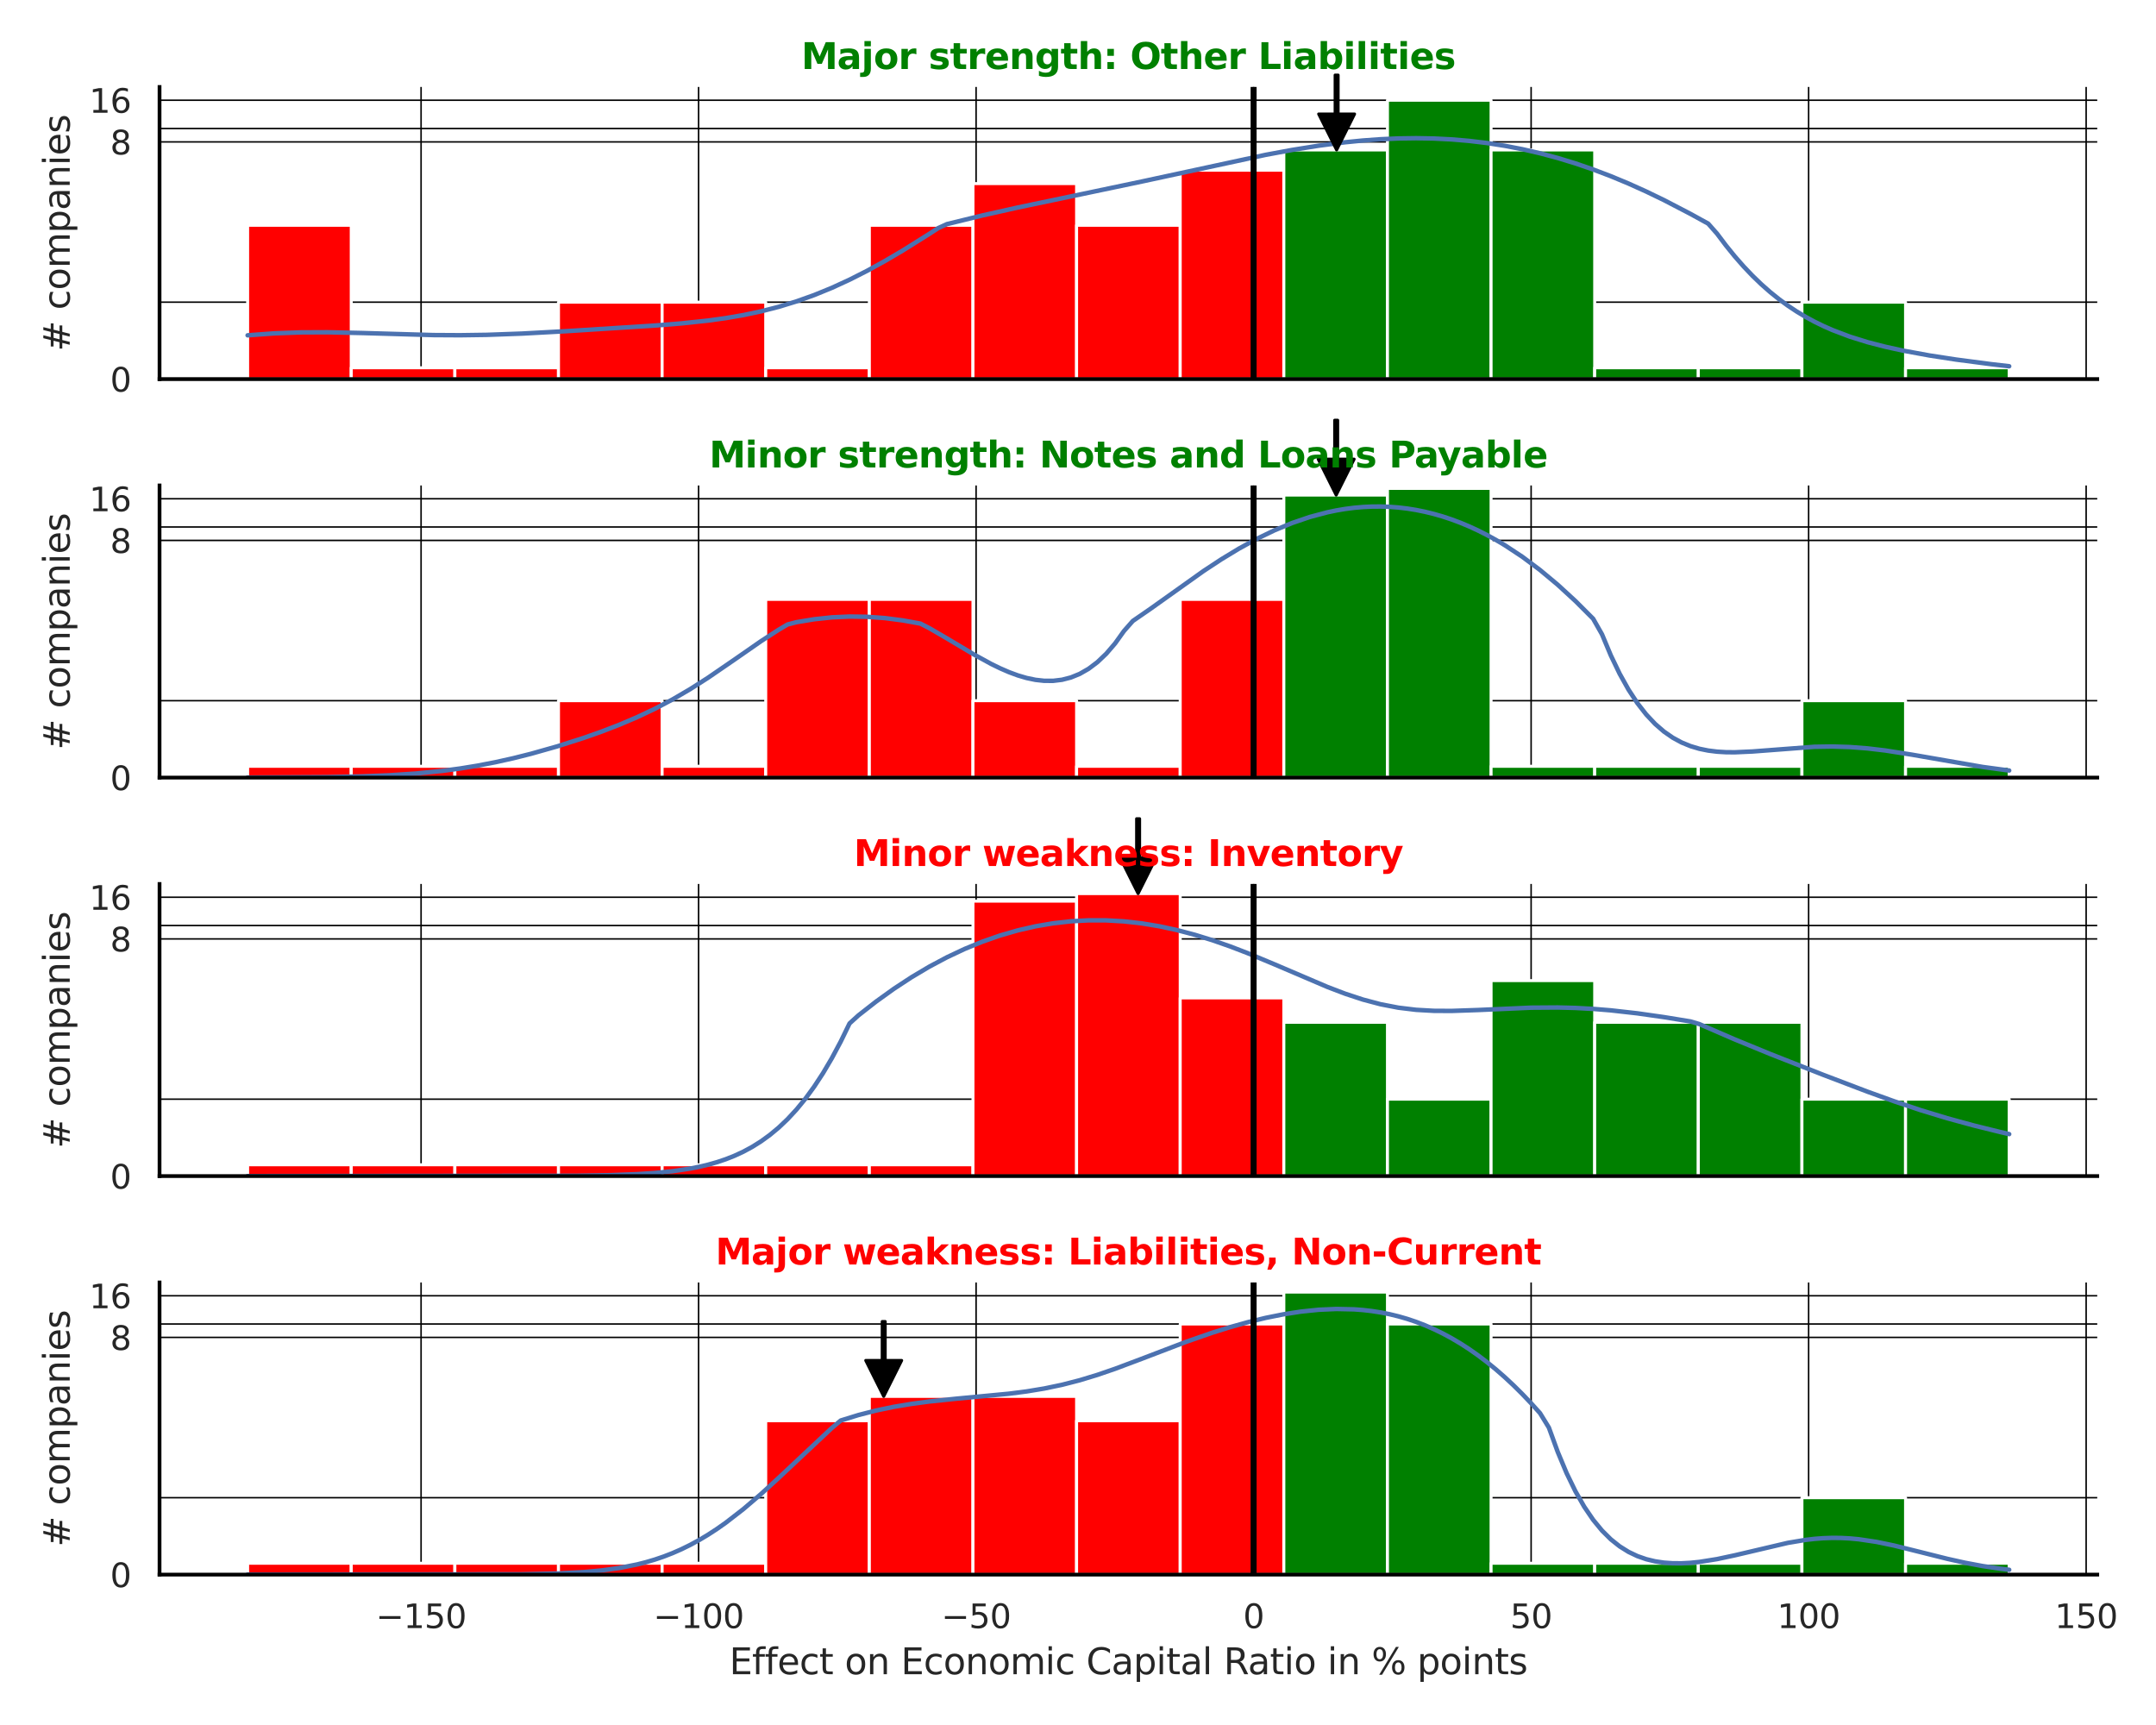 <?xml version="1.0" encoding="utf-8" standalone="no"?>
<!DOCTYPE svg PUBLIC "-//W3C//DTD SVG 1.1//EN"
  "http://www.w3.org/Graphics/SVG/1.1/DTD/svg11.dtd">
<svg xmlns:xlink="http://www.w3.org/1999/xlink" width="720pt" height="576pt" viewBox="0 0 720 576" xmlns="http://www.w3.org/2000/svg" version="1.1">
 <defs>
  <style type="text/css">*{stroke-linejoin: round; stroke-linecap: butt}</style>
 </defs>
 <g id="figure_1">
  <g id="patch_1">
   <path d="M 0 576 
L 720 576 
L 720 0 
L 0 0 
z
" style="fill: #ffffff"/>
  </g>
  <g id="axes_1">
   <g id="patch_2">
    <path d="M 53.28 126.585 
L 700.381 126.585 
L 700.381 29.04 
L 53.28 29.04 
z
" style="fill: #ffffff"/>
   </g>
   <g id="matplotlib.axis_1">
    <g id="xtick_1">
     <g id="line2d_1">
      <path d="M 140.619 126.585 
L 140.619 29.04 
" clip-path="url(#pe28e5ee94b)" style="fill: none; stroke: #000000; stroke-width: 0.5; stroke-linecap: round"/>
     </g>
    </g>
    <g id="xtick_2">
     <g id="line2d_2">
      <path d="M 233.294 126.585 
L 233.294 29.04 
" clip-path="url(#pe28e5ee94b)" style="fill: none; stroke: #000000; stroke-width: 0.5; stroke-linecap: round"/>
     </g>
    </g>
    <g id="xtick_3">
     <g id="line2d_3">
      <path d="M 325.969 126.585 
L 325.969 29.04 
" clip-path="url(#pe28e5ee94b)" style="fill: none; stroke: #000000; stroke-width: 0.5; stroke-linecap: round"/>
     </g>
    </g>
    <g id="xtick_4">
     <g id="line2d_4">
      <path d="M 418.645 126.585 
L 418.645 29.04 
" clip-path="url(#pe28e5ee94b)" style="fill: none; stroke: #000000; stroke-width: 0.5; stroke-linecap: round"/>
     </g>
    </g>
    <g id="xtick_5">
     <g id="line2d_5">
      <path d="M 511.32 126.585 
L 511.32 29.04 
" clip-path="url(#pe28e5ee94b)" style="fill: none; stroke: #000000; stroke-width: 0.5; stroke-linecap: round"/>
     </g>
    </g>
    <g id="xtick_6">
     <g id="line2d_6">
      <path d="M 603.995 126.585 
L 603.995 29.04 
" clip-path="url(#pe28e5ee94b)" style="fill: none; stroke: #000000; stroke-width: 0.5; stroke-linecap: round"/>
     </g>
    </g>
    <g id="xtick_7">
     <g id="line2d_7">
      <path d="M 696.671 126.585 
L 696.671 29.04 
" clip-path="url(#pe28e5ee94b)" style="fill: none; stroke: #000000; stroke-width: 0.5; stroke-linecap: round"/>
     </g>
    </g>
   </g>
   <g id="matplotlib.axis_2">
    <g id="ytick_1">
     <g id="line2d_8">
      <path d="M 53.28 126.585 
L 700.381 126.585 
" clip-path="url(#pe28e5ee94b)" style="fill: none; stroke: #000000; stroke-width: 0.5; stroke-linecap: round"/>
     </g>
     <g id="text_1">
      <!-- 0 -->
      <g style="fill: #262626" transform="translate(36.781 130.764) scale(0.11 -0.11)">
       <defs>
        <path id="DejaVuSans-30" d="M 2034 4250 
Q 1547 4250 1301 3770 
Q 1056 3291 1056 2328 
Q 1056 1369 1301 889 
Q 1547 409 2034 409 
Q 2525 409 2770 889 
Q 3016 1369 3016 2328 
Q 3016 3291 2770 3770 
Q 2525 4250 2034 4250 
z
M 2034 4750 
Q 2819 4750 3233 4129 
Q 3647 3509 3647 2328 
Q 3647 1150 3233 529 
Q 2819 -91 2034 -91 
Q 1250 -91 836 529 
Q 422 1150 422 2328 
Q 422 3509 836 4129 
Q 1250 4750 2034 4750 
z
" transform="scale(0.016)"/>
       </defs>
       <use xlink:href="#DejaVuSans-30"/>
      </g>
     </g>
    </g>
    <g id="ytick_2">
     <g id="line2d_9">
      <path d="M 53.28 47.386 
L 700.381 47.386 
" clip-path="url(#pe28e5ee94b)" style="fill: none; stroke: #000000; stroke-width: 0.5; stroke-linecap: round"/>
     </g>
     <g id="text_2">
      <!-- 8 -->
      <g style="fill: #262626" transform="translate(36.781 51.565) scale(0.11 -0.11)">
       <defs>
        <path id="DejaVuSans-38" d="M 2034 2216 
Q 1584 2216 1326 1975 
Q 1069 1734 1069 1313 
Q 1069 891 1326 650 
Q 1584 409 2034 409 
Q 2484 409 2743 651 
Q 3003 894 3003 1313 
Q 3003 1734 2745 1975 
Q 2488 2216 2034 2216 
z
M 1403 2484 
Q 997 2584 770 2862 
Q 544 3141 544 3541 
Q 544 4100 942 4425 
Q 1341 4750 2034 4750 
Q 2731 4750 3128 4425 
Q 3525 4100 3525 3541 
Q 3525 3141 3298 2862 
Q 3072 2584 2669 2484 
Q 3125 2378 3379 2068 
Q 3634 1759 3634 1313 
Q 3634 634 3220 271 
Q 2806 -91 2034 -91 
Q 1263 -91 848 271 
Q 434 634 434 1313 
Q 434 1759 690 2068 
Q 947 2378 1403 2484 
z
M 1172 3481 
Q 1172 3119 1398 2916 
Q 1625 2713 2034 2713 
Q 2441 2713 2670 2916 
Q 2900 3119 2900 3481 
Q 2900 3844 2670 4047 
Q 2441 4250 2034 4250 
Q 1625 4250 1398 4047 
Q 1172 3844 1172 3481 
z
" transform="scale(0.016)"/>
       </defs>
       <use xlink:href="#DejaVuSans-38"/>
      </g>
     </g>
    </g>
    <g id="ytick_3">
     <g id="line2d_10">
      <path d="M 53.28 33.47 
L 700.381 33.47 
" clip-path="url(#pe28e5ee94b)" style="fill: none; stroke: #000000; stroke-width: 0.5; stroke-linecap: round"/>
     </g>
     <g id="text_3">
      <!-- 16 -->
      <g style="fill: #262626" transform="translate(29.782 37.649) scale(0.11 -0.11)">
       <defs>
        <path id="DejaVuSans-31" d="M 794 531 
L 1825 531 
L 1825 4091 
L 703 3866 
L 703 4441 
L 1819 4666 
L 2450 4666 
L 2450 531 
L 3481 531 
L 3481 0 
L 794 0 
L 794 531 
z
" transform="scale(0.016)"/>
        <path id="DejaVuSans-36" d="M 2113 2584 
Q 1688 2584 1439 2293 
Q 1191 2003 1191 1497 
Q 1191 994 1439 701 
Q 1688 409 2113 409 
Q 2538 409 2786 701 
Q 3034 994 3034 1497 
Q 3034 2003 2786 2293 
Q 2538 2584 2113 2584 
z
M 3366 4563 
L 3366 3988 
Q 3128 4100 2886 4159 
Q 2644 4219 2406 4219 
Q 1781 4219 1451 3797 
Q 1122 3375 1075 2522 
Q 1259 2794 1537 2939 
Q 1816 3084 2150 3084 
Q 2853 3084 3261 2657 
Q 3669 2231 3669 1497 
Q 3669 778 3244 343 
Q 2819 -91 2113 -91 
Q 1303 -91 875 529 
Q 447 1150 447 2328 
Q 447 3434 972 4092 
Q 1497 4750 2381 4750 
Q 2619 4750 2861 4703 
Q 3103 4656 3366 4563 
z
" transform="scale(0.016)"/>
       </defs>
       <use xlink:href="#DejaVuSans-31"/>
       <use xlink:href="#DejaVuSans-36" x="63.623"/>
      </g>
     </g>
    </g>
    <g id="ytick_4">
     <g id="line2d_11">
      <path d="M 53.28 100.902 
L 700.381 100.902 
" clip-path="url(#pe28e5ee94b)" style="fill: none; stroke: #000000; stroke-width: 0.5; stroke-linecap: round"/>
     </g>
    </g>
    <g id="ytick_5">
     <g id="line2d_12">
      <path d="M 53.28 42.906 
L 700.381 42.906 
" clip-path="url(#pe28e5ee94b)" style="fill: none; stroke: #000000; stroke-width: 0.5; stroke-linecap: round"/>
     </g>
    </g>
    <g id="text_4">
     <!-- # companies -->
     <g style="fill: #262626" transform="translate(23.287 117.335) rotate(-90) scale(0.12 -0.12)">
      <defs>
       <path id="DejaVuSans-23" d="M 3272 2816 
L 2363 2816 
L 2100 1772 
L 3016 1772 
L 3272 2816 
z
M 2803 4594 
L 2478 3297 
L 3391 3297 
L 3719 4594 
L 4219 4594 
L 3897 3297 
L 4872 3297 
L 4872 2816 
L 3775 2816 
L 3519 1772 
L 4513 1772 
L 4513 1294 
L 3397 1294 
L 3072 0 
L 2572 0 
L 2894 1294 
L 1978 1294 
L 1656 0 
L 1153 0 
L 1478 1294 
L 494 1294 
L 494 1772 
L 1594 1772 
L 1856 2816 
L 850 2816 
L 850 3297 
L 1978 3297 
L 2297 4594 
L 2803 4594 
z
" transform="scale(0.016)"/>
       <path id="DejaVuSans-20" transform="scale(0.016)"/>
       <path id="DejaVuSans-63" d="M 3122 3366 
L 3122 2828 
Q 2878 2963 2633 3030 
Q 2388 3097 2138 3097 
Q 1578 3097 1268 2742 
Q 959 2388 959 1747 
Q 959 1106 1268 751 
Q 1578 397 2138 397 
Q 2388 397 2633 464 
Q 2878 531 3122 666 
L 3122 134 
Q 2881 22 2623 -34 
Q 2366 -91 2075 -91 
Q 1284 -91 818 406 
Q 353 903 353 1747 
Q 353 2603 823 3093 
Q 1294 3584 2113 3584 
Q 2378 3584 2631 3529 
Q 2884 3475 3122 3366 
z
" transform="scale(0.016)"/>
       <path id="DejaVuSans-6f" d="M 1959 3097 
Q 1497 3097 1228 2736 
Q 959 2375 959 1747 
Q 959 1119 1226 758 
Q 1494 397 1959 397 
Q 2419 397 2687 759 
Q 2956 1122 2956 1747 
Q 2956 2369 2687 2733 
Q 2419 3097 1959 3097 
z
M 1959 3584 
Q 2709 3584 3137 3096 
Q 3566 2609 3566 1747 
Q 3566 888 3137 398 
Q 2709 -91 1959 -91 
Q 1206 -91 779 398 
Q 353 888 353 1747 
Q 353 2609 779 3096 
Q 1206 3584 1959 3584 
z
" transform="scale(0.016)"/>
       <path id="DejaVuSans-6d" d="M 3328 2828 
Q 3544 3216 3844 3400 
Q 4144 3584 4550 3584 
Q 5097 3584 5394 3201 
Q 5691 2819 5691 2113 
L 5691 0 
L 5113 0 
L 5113 2094 
Q 5113 2597 4934 2840 
Q 4756 3084 4391 3084 
Q 3944 3084 3684 2787 
Q 3425 2491 3425 1978 
L 3425 0 
L 2847 0 
L 2847 2094 
Q 2847 2600 2669 2842 
Q 2491 3084 2119 3084 
Q 1678 3084 1418 2786 
Q 1159 2488 1159 1978 
L 1159 0 
L 581 0 
L 581 3500 
L 1159 3500 
L 1159 2956 
Q 1356 3278 1631 3431 
Q 1906 3584 2284 3584 
Q 2666 3584 2933 3390 
Q 3200 3197 3328 2828 
z
" transform="scale(0.016)"/>
       <path id="DejaVuSans-70" d="M 1159 525 
L 1159 -1331 
L 581 -1331 
L 581 3500 
L 1159 3500 
L 1159 2969 
Q 1341 3281 1617 3432 
Q 1894 3584 2278 3584 
Q 2916 3584 3314 3078 
Q 3713 2572 3713 1747 
Q 3713 922 3314 415 
Q 2916 -91 2278 -91 
Q 1894 -91 1617 61 
Q 1341 213 1159 525 
z
M 3116 1747 
Q 3116 2381 2855 2742 
Q 2594 3103 2138 3103 
Q 1681 3103 1420 2742 
Q 1159 2381 1159 1747 
Q 1159 1113 1420 752 
Q 1681 391 2138 391 
Q 2594 391 2855 752 
Q 3116 1113 3116 1747 
z
" transform="scale(0.016)"/>
       <path id="DejaVuSans-61" d="M 2194 1759 
Q 1497 1759 1228 1600 
Q 959 1441 959 1056 
Q 959 750 1161 570 
Q 1363 391 1709 391 
Q 2188 391 2477 730 
Q 2766 1069 2766 1631 
L 2766 1759 
L 2194 1759 
z
M 3341 1997 
L 3341 0 
L 2766 0 
L 2766 531 
Q 2569 213 2275 61 
Q 1981 -91 1556 -91 
Q 1019 -91 701 211 
Q 384 513 384 1019 
Q 384 1609 779 1909 
Q 1175 2209 1959 2209 
L 2766 2209 
L 2766 2266 
Q 2766 2663 2505 2880 
Q 2244 3097 1772 3097 
Q 1472 3097 1187 3025 
Q 903 2953 641 2809 
L 641 3341 
Q 956 3463 1253 3523 
Q 1550 3584 1831 3584 
Q 2591 3584 2966 3190 
Q 3341 2797 3341 1997 
z
" transform="scale(0.016)"/>
       <path id="DejaVuSans-6e" d="M 3513 2113 
L 3513 0 
L 2938 0 
L 2938 2094 
Q 2938 2591 2744 2837 
Q 2550 3084 2163 3084 
Q 1697 3084 1428 2787 
Q 1159 2491 1159 1978 
L 1159 0 
L 581 0 
L 581 3500 
L 1159 3500 
L 1159 2956 
Q 1366 3272 1645 3428 
Q 1925 3584 2291 3584 
Q 2894 3584 3203 3211 
Q 3513 2838 3513 2113 
z
" transform="scale(0.016)"/>
       <path id="DejaVuSans-69" d="M 603 3500 
L 1178 3500 
L 1178 0 
L 603 0 
L 603 3500 
z
M 603 4863 
L 1178 4863 
L 1178 4134 
L 603 4134 
L 603 4863 
z
" transform="scale(0.016)"/>
       <path id="DejaVuSans-65" d="M 3597 1894 
L 3597 1613 
L 953 1613 
Q 991 1019 1311 708 
Q 1631 397 2203 397 
Q 2534 397 2845 478 
Q 3156 559 3463 722 
L 3463 178 
Q 3153 47 2828 -22 
Q 2503 -91 2169 -91 
Q 1331 -91 842 396 
Q 353 884 353 1716 
Q 353 2575 817 3079 
Q 1281 3584 2069 3584 
Q 2775 3584 3186 3129 
Q 3597 2675 3597 1894 
z
M 3022 2063 
Q 3016 2534 2758 2815 
Q 2500 3097 2075 3097 
Q 1594 3097 1305 2825 
Q 1016 2553 972 2059 
L 3022 2063 
z
" transform="scale(0.016)"/>
       <path id="DejaVuSans-73" d="M 2834 3397 
L 2834 2853 
Q 2591 2978 2328 3040 
Q 2066 3103 1784 3103 
Q 1356 3103 1142 2972 
Q 928 2841 928 2578 
Q 928 2378 1081 2264 
Q 1234 2150 1697 2047 
L 1894 2003 
Q 2506 1872 2764 1633 
Q 3022 1394 3022 966 
Q 3022 478 2636 193 
Q 2250 -91 1575 -91 
Q 1294 -91 989 -36 
Q 684 19 347 128 
L 347 722 
Q 666 556 975 473 
Q 1284 391 1588 391 
Q 1994 391 2212 530 
Q 2431 669 2431 922 
Q 2431 1156 2273 1281 
Q 2116 1406 1581 1522 
L 1381 1569 
Q 847 1681 609 1914 
Q 372 2147 372 2553 
Q 372 3047 722 3315 
Q 1072 3584 1716 3584 
Q 2034 3584 2315 3537 
Q 2597 3491 2834 3397 
z
" transform="scale(0.016)"/>
      </defs>
      <use xlink:href="#DejaVuSans-23"/>
      <use xlink:href="#DejaVuSans-20" x="83.789"/>
      <use xlink:href="#DejaVuSans-63" x="115.576"/>
      <use xlink:href="#DejaVuSans-6f" x="170.557"/>
      <use xlink:href="#DejaVuSans-6d" x="231.738"/>
      <use xlink:href="#DejaVuSans-70" x="329.15"/>
      <use xlink:href="#DejaVuSans-61" x="392.627"/>
      <use xlink:href="#DejaVuSans-6e" x="453.906"/>
      <use xlink:href="#DejaVuSans-69" x="517.285"/>
      <use xlink:href="#DejaVuSans-65" x="545.068"/>
      <use xlink:href="#DejaVuSans-73" x="606.592"/>
     </g>
    </g>
   </g>
   <g id="patch_3">
    <path d="M 82.694 126.585 
L 117.298 126.585 
L 117.298 75.219 
L 82.694 75.219 
z
" clip-path="url(#pe28e5ee94b)" style="fill: #ff0000; stroke: #ffffff; stroke-linejoin: miter"/>
   </g>
   <g id="patch_4">
    <path d="M 117.298 126.585 
L 151.902 126.585 
L 151.902 122.804 
L 117.298 122.804 
z
" clip-path="url(#pe28e5ee94b)" style="fill: #ff0000; stroke: #ffffff; stroke-linejoin: miter"/>
   </g>
   <g id="patch_5">
    <path d="M 151.902 126.585 
L 186.507 126.585 
L 186.507 122.804 
L 151.902 122.804 
z
" clip-path="url(#pe28e5ee94b)" style="fill: #ff0000; stroke: #ffffff; stroke-linejoin: miter"/>
   </g>
   <g id="patch_6">
    <path d="M 186.507 126.585 
L 221.111 126.585 
L 221.111 100.902 
L 186.507 100.902 
z
" clip-path="url(#pe28e5ee94b)" style="fill: #ff0000; stroke: #ffffff; stroke-linejoin: miter"/>
   </g>
   <g id="patch_7">
    <path d="M 221.111 126.585 
L 255.715 126.585 
L 255.715 100.902 
L 221.111 100.902 
z
" clip-path="url(#pe28e5ee94b)" style="fill: #ff0000; stroke: #ffffff; stroke-linejoin: miter"/>
   </g>
   <g id="patch_8">
    <path d="M 255.715 126.585 
L 290.32 126.585 
L 290.32 122.804 
L 255.715 122.804 
z
" clip-path="url(#pe28e5ee94b)" style="fill: #ff0000; stroke: #ffffff; stroke-linejoin: miter"/>
   </g>
   <g id="patch_9">
    <path d="M 290.32 126.585 
L 324.924 126.585 
L 324.924 75.219 
L 290.32 75.219 
z
" clip-path="url(#pe28e5ee94b)" style="fill: #ff0000; stroke: #ffffff; stroke-linejoin: miter"/>
   </g>
   <g id="patch_10">
    <path d="M 324.924 126.585 
L 359.528 126.585 
L 359.528 61.303 
L 324.924 61.303 
z
" clip-path="url(#pe28e5ee94b)" style="fill: #ff0000; stroke: #ffffff; stroke-linejoin: miter"/>
   </g>
   <g id="patch_11">
    <path d="M 359.528 126.585 
L 394.133 126.585 
L 394.133 75.219 
L 359.528 75.219 
z
" clip-path="url(#pe28e5ee94b)" style="fill: #ff0000; stroke: #ffffff; stroke-linejoin: miter"/>
   </g>
   <g id="patch_12">
    <path d="M 394.133 126.585 
L 428.737 126.585 
L 428.737 56.823 
L 394.133 56.823 
z
" clip-path="url(#pe28e5ee94b)" style="fill: #ff0000; stroke: #ffffff; stroke-linejoin: miter"/>
   </g>
   <g id="patch_13">
    <path d="M 428.737 126.585 
L 463.341 126.585 
L 463.341 50.067 
L 428.737 50.067 
z
" clip-path="url(#pe28e5ee94b)" style="fill: #008000; stroke: #ffffff; stroke-linejoin: miter"/>
   </g>
   <g id="patch_14">
    <path d="M 463.341 126.585 
L 497.946 126.585 
L 497.946 33.47 
L 463.341 33.47 
z
" clip-path="url(#pe28e5ee94b)" style="fill: #008000; stroke: #ffffff; stroke-linejoin: miter"/>
   </g>
   <g id="patch_15">
    <path d="M 497.946 126.585 
L 532.55 126.585 
L 532.55 50.067 
L 497.946 50.067 
z
" clip-path="url(#pe28e5ee94b)" style="fill: #008000; stroke: #ffffff; stroke-linejoin: miter"/>
   </g>
   <g id="patch_16">
    <path d="M 532.55 126.585 
L 567.154 126.585 
L 567.154 122.804 
L 532.55 122.804 
z
" clip-path="url(#pe28e5ee94b)" style="fill: #008000; stroke: #ffffff; stroke-linejoin: miter"/>
   </g>
   <g id="patch_17">
    <path d="M 567.154 126.585 
L 601.759 126.585 
L 601.759 122.804 
L 567.154 122.804 
z
" clip-path="url(#pe28e5ee94b)" style="fill: #008000; stroke: #ffffff; stroke-linejoin: miter"/>
   </g>
   <g id="patch_18">
    <path d="M 601.759 126.585 
L 636.363 126.585 
L 636.363 100.902 
L 601.759 100.902 
z
" clip-path="url(#pe28e5ee94b)" style="fill: #008000; stroke: #ffffff; stroke-linejoin: miter"/>
   </g>
   <g id="patch_19">
    <path d="M 636.363 126.585 
L 670.967 126.585 
L 670.967 122.804 
L 636.363 122.804 
z
" clip-path="url(#pe28e5ee94b)" style="fill: #008000; stroke: #ffffff; stroke-linejoin: miter"/>
   </g>
   <g id="line2d_13">
    <path d="M 82.694 111.968 
L 91.562 111.314 
L 100.431 110.986 
L 109.299 110.945 
L 121.124 111.202 
L 144.773 111.887 
L 153.641 111.938 
L 162.51 111.811 
L 174.334 111.386 
L 189.115 110.584 
L 218.677 108.704 
L 227.545 107.988 
L 236.413 107.046 
L 242.326 106.229 
L 248.238 105.214 
L 254.15 103.964 
L 260.063 102.447 
L 265.975 100.64 
L 271.887 98.529 
L 277.8 96.112 
L 283.712 93.395 
L 289.624 90.398 
L 295.536 87.146 
L 301.449 83.671 
L 310.317 78.116 
L 313.273 76.189 
L 316.229 74.836 
L 328.054 71.945 
L 339.879 69.296 
L 357.616 65.583 
L 381.265 60.62 
L 422.651 51.703 
L 431.519 50.062 
L 440.388 48.643 
L 449.256 47.5 
L 455.169 46.915 
L 461.081 46.486 
L 466.993 46.225 
L 472.905 46.143 
L 478.818 46.246 
L 484.73 46.545 
L 490.642 47.046 
L 496.555 47.755 
L 502.467 48.677 
L 508.379 49.816 
L 514.291 51.175 
L 520.204 52.757 
L 526.116 54.562 
L 532.028 56.589 
L 537.941 58.834 
L 543.853 61.293 
L 549.765 63.957 
L 555.678 66.814 
L 564.546 71.424 
L 570.458 74.677 
L 573.414 78.026 
L 576.371 81.952 
L 579.327 85.597 
L 582.283 88.967 
L 585.239 92.072 
L 588.195 94.922 
L 591.151 97.528 
L 594.108 99.905 
L 597.064 102.067 
L 600.02 104.027 
L 602.976 105.802 
L 605.932 107.406 
L 608.888 108.854 
L 611.844 110.161 
L 617.757 112.408 
L 623.669 114.251 
L 629.581 115.781 
L 635.494 117.074 
L 644.362 118.697 
L 653.231 120.061 
L 665.055 121.611 
L 670.967 122.294 
L 670.967 122.294 
" clip-path="url(#pe28e5ee94b)" style="fill: none; stroke: #4c72b0; stroke-width: 1.5; stroke-linecap: round"/>
   </g>
   <g id="line2d_14">
    <path d="M 418.645 126.585 
L 418.645 29.04 
" clip-path="url(#pe28e5ee94b)" style="fill: none; stroke: #000000; stroke-width: 2; stroke-linecap: round"/>
   </g>
   <g id="patch_20">
    <path d="M 53.28 126.585 
L 53.28 29.04 
" style="fill: none; stroke: #000000; stroke-width: 1.25; stroke-linejoin: miter; stroke-linecap: square"/>
   </g>
   <g id="patch_21">
    <path d="M 53.28 126.585 
L 700.381 126.585 
" style="fill: none; stroke: #000000; stroke-width: 1.25; stroke-linejoin: miter; stroke-linecap: square"/>
   </g>
   <g id="patch_22">
    <path d="M 446.867 25.067 
Q 446.867 31.566 446.867 38.065 
L 452.367 38.065 
Q 449.367 44.066 446.367 50.067 
Q 443.367 44.066 440.367 38.065 
L 445.867 38.065 
Q 445.867 31.566 445.867 25.067 
L 446.867 25.067 
z
" style="stroke: #000000; stroke-linecap: round"/>
   </g>
   <g id="text_5">
    <!-- Major strength: Other Liabilities -->
    <g style="fill: #008000" transform="translate(267.607 23.04) scale(0.12 -0.12)">
     <defs>
      <path id="DejaVuSans-Bold-4d" d="M 588 4666 
L 2119 4666 
L 3181 2169 
L 4250 4666 
L 5778 4666 
L 5778 0 
L 4641 0 
L 4641 3413 
L 3566 897 
L 2803 897 
L 1728 3413 
L 1728 0 
L 588 0 
L 588 4666 
z
" transform="scale(0.016)"/>
      <path id="DejaVuSans-Bold-61" d="M 2106 1575 
Q 1756 1575 1579 1456 
Q 1403 1338 1403 1106 
Q 1403 894 1545 773 
Q 1688 653 1941 653 
Q 2256 653 2472 879 
Q 2688 1106 2688 1447 
L 2688 1575 
L 2106 1575 
z
M 3816 1997 
L 3816 0 
L 2688 0 
L 2688 519 
Q 2463 200 2181 54 
Q 1900 -91 1497 -91 
Q 953 -91 614 226 
Q 275 544 275 1050 
Q 275 1666 698 1953 
Q 1122 2241 2028 2241 
L 2688 2241 
L 2688 2328 
Q 2688 2594 2478 2717 
Q 2269 2841 1825 2841 
Q 1466 2841 1156 2769 
Q 847 2697 581 2553 
L 581 3406 
Q 941 3494 1303 3539 
Q 1666 3584 2028 3584 
Q 2975 3584 3395 3211 
Q 3816 2838 3816 1997 
z
" transform="scale(0.016)"/>
      <path id="DejaVuSans-Bold-6a" d="M 538 3500 
L 1656 3500 
L 1656 63 
Q 1656 -641 1318 -1011 
Q 981 -1381 341 -1381 
L -213 -1381 
L -213 -647 
L -19 -647 
Q 300 -647 419 -503 
Q 538 -359 538 63 
L 538 3500 
z
M 538 4863 
L 1656 4863 
L 1656 3950 
L 538 3950 
L 538 4863 
z
" transform="scale(0.016)"/>
      <path id="DejaVuSans-Bold-6f" d="M 2203 2784 
Q 1831 2784 1636 2517 
Q 1441 2250 1441 1747 
Q 1441 1244 1636 976 
Q 1831 709 2203 709 
Q 2569 709 2762 976 
Q 2956 1244 2956 1747 
Q 2956 2250 2762 2517 
Q 2569 2784 2203 2784 
z
M 2203 3584 
Q 3106 3584 3614 3096 
Q 4122 2609 4122 1747 
Q 4122 884 3614 396 
Q 3106 -91 2203 -91 
Q 1297 -91 786 396 
Q 275 884 275 1747 
Q 275 2609 786 3096 
Q 1297 3584 2203 3584 
z
" transform="scale(0.016)"/>
      <path id="DejaVuSans-Bold-72" d="M 3138 2547 
Q 2991 2616 2845 2648 
Q 2700 2681 2553 2681 
Q 2122 2681 1889 2404 
Q 1656 2128 1656 1613 
L 1656 0 
L 538 0 
L 538 3500 
L 1656 3500 
L 1656 2925 
Q 1872 3269 2151 3426 
Q 2431 3584 2822 3584 
Q 2878 3584 2943 3579 
Q 3009 3575 3134 3559 
L 3138 2547 
z
" transform="scale(0.016)"/>
      <path id="DejaVuSans-Bold-20" transform="scale(0.016)"/>
      <path id="DejaVuSans-Bold-73" d="M 3272 3391 
L 3272 2541 
Q 2913 2691 2578 2766 
Q 2244 2841 1947 2841 
Q 1628 2841 1473 2761 
Q 1319 2681 1319 2516 
Q 1319 2381 1436 2309 
Q 1553 2238 1856 2203 
L 2053 2175 
Q 2913 2066 3209 1816 
Q 3506 1566 3506 1031 
Q 3506 472 3093 190 
Q 2681 -91 1863 -91 
Q 1516 -91 1145 -36 
Q 775 19 384 128 
L 384 978 
Q 719 816 1070 734 
Q 1422 653 1784 653 
Q 2113 653 2278 743 
Q 2444 834 2444 1013 
Q 2444 1163 2330 1236 
Q 2216 1309 1875 1350 
L 1678 1375 
Q 931 1469 631 1722 
Q 331 1975 331 2491 
Q 331 3047 712 3315 
Q 1094 3584 1881 3584 
Q 2191 3584 2531 3537 
Q 2872 3491 3272 3391 
z
" transform="scale(0.016)"/>
      <path id="DejaVuSans-Bold-74" d="M 1759 4494 
L 1759 3500 
L 2913 3500 
L 2913 2700 
L 1759 2700 
L 1759 1216 
Q 1759 972 1856 886 
Q 1953 800 2241 800 
L 2816 800 
L 2816 0 
L 1856 0 
Q 1194 0 917 276 
Q 641 553 641 1216 
L 641 2700 
L 84 2700 
L 84 3500 
L 641 3500 
L 641 4494 
L 1759 4494 
z
" transform="scale(0.016)"/>
      <path id="DejaVuSans-Bold-65" d="M 4031 1759 
L 4031 1441 
L 1416 1441 
Q 1456 1047 1700 850 
Q 1944 653 2381 653 
Q 2734 653 3104 758 
Q 3475 863 3866 1075 
L 3866 213 
Q 3469 63 3072 -14 
Q 2675 -91 2278 -91 
Q 1328 -91 801 392 
Q 275 875 275 1747 
Q 275 2603 792 3093 
Q 1309 3584 2216 3584 
Q 3041 3584 3536 3087 
Q 4031 2591 4031 1759 
z
M 2881 2131 
Q 2881 2450 2695 2645 
Q 2509 2841 2209 2841 
Q 1884 2841 1681 2658 
Q 1478 2475 1428 2131 
L 2881 2131 
z
" transform="scale(0.016)"/>
      <path id="DejaVuSans-Bold-6e" d="M 4056 2131 
L 4056 0 
L 2931 0 
L 2931 347 
L 2931 1631 
Q 2931 2084 2911 2256 
Q 2891 2428 2841 2509 
Q 2775 2619 2662 2680 
Q 2550 2741 2406 2741 
Q 2056 2741 1856 2470 
Q 1656 2200 1656 1722 
L 1656 0 
L 538 0 
L 538 3500 
L 1656 3500 
L 1656 2988 
Q 1909 3294 2193 3439 
Q 2478 3584 2822 3584 
Q 3428 3584 3742 3212 
Q 4056 2841 4056 2131 
z
" transform="scale(0.016)"/>
      <path id="DejaVuSans-Bold-67" d="M 2919 594 
Q 2688 288 2409 144 
Q 2131 0 1766 0 
Q 1125 0 706 504 
Q 288 1009 288 1791 
Q 288 2575 706 3076 
Q 1125 3578 1766 3578 
Q 2131 3578 2409 3434 
Q 2688 3291 2919 2981 
L 2919 3500 
L 4044 3500 
L 4044 353 
Q 4044 -491 3511 -936 
Q 2978 -1381 1966 -1381 
Q 1638 -1381 1331 -1331 
Q 1025 -1281 716 -1178 
L 716 -306 
Q 1009 -475 1290 -558 
Q 1572 -641 1856 -641 
Q 2406 -641 2662 -400 
Q 2919 -159 2919 353 
L 2919 594 
z
M 2181 2772 
Q 1834 2772 1640 2515 
Q 1447 2259 1447 1791 
Q 1447 1309 1634 1061 
Q 1822 813 2181 813 
Q 2531 813 2725 1069 
Q 2919 1325 2919 1791 
Q 2919 2259 2725 2515 
Q 2531 2772 2181 2772 
z
" transform="scale(0.016)"/>
      <path id="DejaVuSans-Bold-68" d="M 4056 2131 
L 4056 0 
L 2931 0 
L 2931 347 
L 2931 1625 
Q 2931 2084 2911 2256 
Q 2891 2428 2841 2509 
Q 2775 2619 2662 2680 
Q 2550 2741 2406 2741 
Q 2056 2741 1856 2470 
Q 1656 2200 1656 1722 
L 1656 0 
L 538 0 
L 538 4863 
L 1656 4863 
L 1656 2988 
Q 1909 3294 2193 3439 
Q 2478 3584 2822 3584 
Q 3428 3584 3742 3212 
Q 4056 2841 4056 2131 
z
" transform="scale(0.016)"/>
      <path id="DejaVuSans-Bold-3a" d="M 716 3500 
L 1844 3500 
L 1844 2291 
L 716 2291 
L 716 3500 
z
M 716 1209 
L 1844 1209 
L 1844 0 
L 716 0 
L 716 1209 
z
" transform="scale(0.016)"/>
      <path id="DejaVuSans-Bold-4f" d="M 2719 3878 
Q 2169 3878 1866 3472 
Q 1563 3066 1563 2328 
Q 1563 1594 1866 1187 
Q 2169 781 2719 781 
Q 3272 781 3575 1187 
Q 3878 1594 3878 2328 
Q 3878 3066 3575 3472 
Q 3272 3878 2719 3878 
z
M 2719 4750 
Q 3844 4750 4481 4106 
Q 5119 3463 5119 2328 
Q 5119 1197 4481 553 
Q 3844 -91 2719 -91 
Q 1597 -91 958 553 
Q 319 1197 319 2328 
Q 319 3463 958 4106 
Q 1597 4750 2719 4750 
z
" transform="scale(0.016)"/>
      <path id="DejaVuSans-Bold-4c" d="M 588 4666 
L 1791 4666 
L 1791 909 
L 3903 909 
L 3903 0 
L 588 0 
L 588 4666 
z
" transform="scale(0.016)"/>
      <path id="DejaVuSans-Bold-69" d="M 538 3500 
L 1656 3500 
L 1656 0 
L 538 0 
L 538 3500 
z
M 538 4863 
L 1656 4863 
L 1656 3950 
L 538 3950 
L 538 4863 
z
" transform="scale(0.016)"/>
      <path id="DejaVuSans-Bold-62" d="M 2400 722 
Q 2759 722 2948 984 
Q 3138 1247 3138 1747 
Q 3138 2247 2948 2509 
Q 2759 2772 2400 2772 
Q 2041 2772 1848 2508 
Q 1656 2244 1656 1747 
Q 1656 1250 1848 986 
Q 2041 722 2400 722 
z
M 1656 2988 
Q 1888 3294 2169 3439 
Q 2450 3584 2816 3584 
Q 3463 3584 3878 3070 
Q 4294 2556 4294 1747 
Q 4294 938 3878 423 
Q 3463 -91 2816 -91 
Q 2450 -91 2169 54 
Q 1888 200 1656 506 
L 1656 0 
L 538 0 
L 538 4863 
L 1656 4863 
L 1656 2988 
z
" transform="scale(0.016)"/>
      <path id="DejaVuSans-Bold-6c" d="M 538 4863 
L 1656 4863 
L 1656 0 
L 538 0 
L 538 4863 
z
" transform="scale(0.016)"/>
     </defs>
     <use xlink:href="#DejaVuSans-Bold-4d"/>
     <use xlink:href="#DejaVuSans-Bold-61" x="99.512"/>
     <use xlink:href="#DejaVuSans-Bold-6a" x="166.992"/>
     <use xlink:href="#DejaVuSans-Bold-6f" x="201.27"/>
     <use xlink:href="#DejaVuSans-Bold-72" x="269.971"/>
     <use xlink:href="#DejaVuSans-Bold-20" x="319.287"/>
     <use xlink:href="#DejaVuSans-Bold-73" x="354.102"/>
     <use xlink:href="#DejaVuSans-Bold-74" x="413.623"/>
     <use xlink:href="#DejaVuSans-Bold-72" x="461.426"/>
     <use xlink:href="#DejaVuSans-Bold-65" x="510.742"/>
     <use xlink:href="#DejaVuSans-Bold-6e" x="578.564"/>
     <use xlink:href="#DejaVuSans-Bold-67" x="649.756"/>
     <use xlink:href="#DejaVuSans-Bold-74" x="721.338"/>
     <use xlink:href="#DejaVuSans-Bold-68" x="769.141"/>
     <use xlink:href="#DejaVuSans-Bold-3a" x="840.332"/>
     <use xlink:href="#DejaVuSans-Bold-20" x="880.322"/>
     <use xlink:href="#DejaVuSans-Bold-4f" x="915.137"/>
     <use xlink:href="#DejaVuSans-Bold-74" x="1000.146"/>
     <use xlink:href="#DejaVuSans-Bold-68" x="1047.949"/>
     <use xlink:href="#DejaVuSans-Bold-65" x="1119.141"/>
     <use xlink:href="#DejaVuSans-Bold-72" x="1186.963"/>
     <use xlink:href="#DejaVuSans-Bold-20" x="1236.279"/>
     <use xlink:href="#DejaVuSans-Bold-4c" x="1271.094"/>
     <use xlink:href="#DejaVuSans-Bold-69" x="1334.814"/>
     <use xlink:href="#DejaVuSans-Bold-61" x="1369.092"/>
     <use xlink:href="#DejaVuSans-Bold-62" x="1436.572"/>
     <use xlink:href="#DejaVuSans-Bold-69" x="1508.154"/>
     <use xlink:href="#DejaVuSans-Bold-6c" x="1542.432"/>
     <use xlink:href="#DejaVuSans-Bold-69" x="1576.709"/>
     <use xlink:href="#DejaVuSans-Bold-74" x="1610.986"/>
     <use xlink:href="#DejaVuSans-Bold-69" x="1658.789"/>
     <use xlink:href="#DejaVuSans-Bold-65" x="1693.066"/>
     <use xlink:href="#DejaVuSans-Bold-73" x="1760.889"/>
    </g>
   </g>
  </g>
  <g id="axes_2">
   <g id="patch_23">
    <path d="M 53.28 259.65 
L 700.381 259.65 
L 700.381 162.105 
L 53.28 162.105 
z
" style="fill: #ffffff"/>
   </g>
   <g id="matplotlib.axis_3">
    <g id="xtick_8">
     <g id="line2d_15">
      <path d="M 140.619 259.65 
L 140.619 162.105 
" clip-path="url(#p03f16db042)" style="fill: none; stroke: #000000; stroke-width: 0.5; stroke-linecap: round"/>
     </g>
    </g>
    <g id="xtick_9">
     <g id="line2d_16">
      <path d="M 233.294 259.65 
L 233.294 162.105 
" clip-path="url(#p03f16db042)" style="fill: none; stroke: #000000; stroke-width: 0.5; stroke-linecap: round"/>
     </g>
    </g>
    <g id="xtick_10">
     <g id="line2d_17">
      <path d="M 325.969 259.65 
L 325.969 162.105 
" clip-path="url(#p03f16db042)" style="fill: none; stroke: #000000; stroke-width: 0.5; stroke-linecap: round"/>
     </g>
    </g>
    <g id="xtick_11">
     <g id="line2d_18">
      <path d="M 418.645 259.65 
L 418.645 162.105 
" clip-path="url(#p03f16db042)" style="fill: none; stroke: #000000; stroke-width: 0.5; stroke-linecap: round"/>
     </g>
    </g>
    <g id="xtick_12">
     <g id="line2d_19">
      <path d="M 511.32 259.65 
L 511.32 162.105 
" clip-path="url(#p03f16db042)" style="fill: none; stroke: #000000; stroke-width: 0.5; stroke-linecap: round"/>
     </g>
    </g>
    <g id="xtick_13">
     <g id="line2d_20">
      <path d="M 603.995 259.65 
L 603.995 162.105 
" clip-path="url(#p03f16db042)" style="fill: none; stroke: #000000; stroke-width: 0.5; stroke-linecap: round"/>
     </g>
    </g>
    <g id="xtick_14">
     <g id="line2d_21">
      <path d="M 696.671 259.65 
L 696.671 162.105 
" clip-path="url(#p03f16db042)" style="fill: none; stroke: #000000; stroke-width: 0.5; stroke-linecap: round"/>
     </g>
    </g>
   </g>
   <g id="matplotlib.axis_4">
    <g id="ytick_6">
     <g id="line2d_22">
      <path d="M 53.28 259.65 
L 700.381 259.65 
" clip-path="url(#p03f16db042)" style="fill: none; stroke: #000000; stroke-width: 0.5; stroke-linecap: round"/>
     </g>
     <g id="text_6">
      <!-- 0 -->
      <g style="fill: #262626" transform="translate(36.781 263.829) scale(0.11 -0.11)">
       <use xlink:href="#DejaVuSans-30"/>
      </g>
     </g>
    </g>
    <g id="ytick_7">
     <g id="line2d_23">
      <path d="M 53.28 180.451 
L 700.381 180.451 
" clip-path="url(#p03f16db042)" style="fill: none; stroke: #000000; stroke-width: 0.5; stroke-linecap: round"/>
     </g>
     <g id="text_7">
      <!-- 8 -->
      <g style="fill: #262626" transform="translate(36.781 184.63) scale(0.11 -0.11)">
       <use xlink:href="#DejaVuSans-38"/>
      </g>
     </g>
    </g>
    <g id="ytick_8">
     <g id="line2d_24">
      <path d="M 53.28 166.535 
L 700.381 166.535 
" clip-path="url(#p03f16db042)" style="fill: none; stroke: #000000; stroke-width: 0.5; stroke-linecap: round"/>
     </g>
     <g id="text_8">
      <!-- 16 -->
      <g style="fill: #262626" transform="translate(29.782 170.714) scale(0.11 -0.11)">
       <use xlink:href="#DejaVuSans-31"/>
       <use xlink:href="#DejaVuSans-36" x="63.623"/>
      </g>
     </g>
    </g>
    <g id="ytick_9">
     <g id="line2d_25">
      <path d="M 53.28 233.967 
L 700.381 233.967 
" clip-path="url(#p03f16db042)" style="fill: none; stroke: #000000; stroke-width: 0.5; stroke-linecap: round"/>
     </g>
    </g>
    <g id="ytick_10">
     <g id="line2d_26">
      <path d="M 53.28 175.971 
L 700.381 175.971 
" clip-path="url(#p03f16db042)" style="fill: none; stroke: #000000; stroke-width: 0.5; stroke-linecap: round"/>
     </g>
    </g>
    <g id="text_9">
     <!-- # companies -->
     <g style="fill: #262626" transform="translate(23.287 250.4) rotate(-90) scale(0.12 -0.12)">
      <use xlink:href="#DejaVuSans-23"/>
      <use xlink:href="#DejaVuSans-20" x="83.789"/>
      <use xlink:href="#DejaVuSans-63" x="115.576"/>
      <use xlink:href="#DejaVuSans-6f" x="170.557"/>
      <use xlink:href="#DejaVuSans-6d" x="231.738"/>
      <use xlink:href="#DejaVuSans-70" x="329.15"/>
      <use xlink:href="#DejaVuSans-61" x="392.627"/>
      <use xlink:href="#DejaVuSans-6e" x="453.906"/>
      <use xlink:href="#DejaVuSans-69" x="517.285"/>
      <use xlink:href="#DejaVuSans-65" x="545.068"/>
      <use xlink:href="#DejaVuSans-73" x="606.592"/>
     </g>
    </g>
   </g>
   <g id="patch_24">
    <path d="M 82.694 259.65 
L 117.298 259.65 
L 117.298 255.869 
L 82.694 255.869 
z
" clip-path="url(#p03f16db042)" style="fill: #ff0000; stroke: #ffffff; stroke-linejoin: miter"/>
   </g>
   <g id="patch_25">
    <path d="M 117.298 259.65 
L 151.902 259.65 
L 151.902 255.869 
L 117.298 255.869 
z
" clip-path="url(#p03f16db042)" style="fill: #ff0000; stroke: #ffffff; stroke-linejoin: miter"/>
   </g>
   <g id="patch_26">
    <path d="M 151.902 259.65 
L 186.507 259.65 
L 186.507 255.869 
L 151.902 255.869 
z
" clip-path="url(#p03f16db042)" style="fill: #ff0000; stroke: #ffffff; stroke-linejoin: miter"/>
   </g>
   <g id="patch_27">
    <path d="M 186.507 259.65 
L 221.111 259.65 
L 221.111 233.967 
L 186.507 233.967 
z
" clip-path="url(#p03f16db042)" style="fill: #ff0000; stroke: #ffffff; stroke-linejoin: miter"/>
   </g>
   <g id="patch_28">
    <path d="M 221.111 259.65 
L 255.715 259.65 
L 255.715 255.869 
L 221.111 255.869 
z
" clip-path="url(#p03f16db042)" style="fill: #ff0000; stroke: #ffffff; stroke-linejoin: miter"/>
   </g>
   <g id="patch_29">
    <path d="M 255.715 259.65 
L 290.32 259.65 
L 290.32 200.143 
L 255.715 200.143 
z
" clip-path="url(#p03f16db042)" style="fill: #ff0000; stroke: #ffffff; stroke-linejoin: miter"/>
   </g>
   <g id="patch_30">
    <path d="M 290.32 259.65 
L 324.924 259.65 
L 324.924 200.143 
L 290.32 200.143 
z
" clip-path="url(#p03f16db042)" style="fill: #ff0000; stroke: #ffffff; stroke-linejoin: miter"/>
   </g>
   <g id="patch_31">
    <path d="M 324.924 259.65 
L 359.528 259.65 
L 359.528 233.967 
L 324.924 233.967 
z
" clip-path="url(#p03f16db042)" style="fill: #ff0000; stroke: #ffffff; stroke-linejoin: miter"/>
   </g>
   <g id="patch_32">
    <path d="M 359.528 259.65 
L 394.133 259.65 
L 394.133 255.869 
L 359.528 255.869 
z
" clip-path="url(#p03f16db042)" style="fill: #ff0000; stroke: #ffffff; stroke-linejoin: miter"/>
   </g>
   <g id="patch_33">
    <path d="M 394.133 259.65 
L 428.737 259.65 
L 428.737 200.143 
L 394.133 200.143 
z
" clip-path="url(#p03f16db042)" style="fill: #ff0000; stroke: #ffffff; stroke-linejoin: miter"/>
   </g>
   <g id="patch_34">
    <path d="M 428.737 259.65 
L 463.341 259.65 
L 463.341 165.318 
L 428.737 165.318 
z
" clip-path="url(#p03f16db042)" style="fill: #008000; stroke: #ffffff; stroke-linejoin: miter"/>
   </g>
   <g id="patch_35">
    <path d="M 463.341 259.65 
L 497.946 259.65 
L 497.946 163.085 
L 463.341 163.085 
z
" clip-path="url(#p03f16db042)" style="fill: #008000; stroke: #ffffff; stroke-linejoin: miter"/>
   </g>
   <g id="patch_36">
    <path d="M 497.946 259.65 
L 532.55 259.65 
L 532.55 255.869 
L 497.946 255.869 
z
" clip-path="url(#p03f16db042)" style="fill: #008000; stroke: #ffffff; stroke-linejoin: miter"/>
   </g>
   <g id="patch_37">
    <path d="M 532.55 259.65 
L 567.154 259.65 
L 567.154 255.869 
L 532.55 255.869 
z
" clip-path="url(#p03f16db042)" style="fill: #008000; stroke: #ffffff; stroke-linejoin: miter"/>
   </g>
   <g id="patch_38">
    <path d="M 567.154 259.65 
L 601.759 259.65 
L 601.759 255.869 
L 567.154 255.869 
z
" clip-path="url(#p03f16db042)" style="fill: #008000; stroke: #ffffff; stroke-linejoin: miter"/>
   </g>
   <g id="patch_39">
    <path d="M 601.759 259.65 
L 636.363 259.65 
L 636.363 233.967 
L 601.759 233.967 
z
" clip-path="url(#p03f16db042)" style="fill: #008000; stroke: #ffffff; stroke-linejoin: miter"/>
   </g>
   <g id="patch_40">
    <path d="M 636.363 259.65 
L 670.967 259.65 
L 670.967 255.869 
L 636.363 255.869 
z
" clip-path="url(#p03f16db042)" style="fill: #008000; stroke: #ffffff; stroke-linejoin: miter"/>
   </g>
   <g id="line2d_27">
    <path d="M 82.694 259.637 
L 109.299 259.489 
L 121.124 259.239 
L 129.992 258.878 
L 138.861 258.292 
L 147.729 257.404 
L 153.641 256.613 
L 159.554 255.649 
L 165.466 254.506 
L 171.378 253.19 
L 177.29 251.708 
L 186.159 249.201 
L 195.027 246.366 
L 200.94 244.276 
L 206.852 241.994 
L 212.764 239.477 
L 218.677 236.679 
L 224.589 233.559 
L 230.501 230.103 
L 236.413 226.331 
L 245.282 220.25 
L 254.15 214.089 
L 260.063 210.264 
L 263.019 208.519 
L 265.975 207.759 
L 271.887 206.776 
L 277.8 206.144 
L 283.712 205.87 
L 289.624 205.956 
L 295.536 206.39 
L 301.449 207.156 
L 307.361 208.222 
L 310.317 209.727 
L 316.229 213.168 
L 325.098 218.457 
L 331.01 221.699 
L 333.966 223.142 
L 336.923 224.426 
L 339.879 225.519 
L 342.835 226.39 
L 345.791 227.006 
L 348.747 227.334 
L 351.703 227.338 
L 354.659 226.98 
L 357.616 226.22 
L 360.572 225.016 
L 363.528 223.323 
L 366.484 221.095 
L 369.44 218.282 
L 372.396 214.835 
L 375.352 210.703 
L 378.309 207.35 
L 384.221 203.272 
L 401.958 190.643 
L 407.87 186.758 
L 413.782 183.172 
L 419.695 179.935 
L 425.607 177.081 
L 431.519 174.635 
L 437.432 172.619 
L 443.344 171.049 
L 446.3 170.436 
L 449.256 169.938 
L 452.212 169.558 
L 455.169 169.297 
L 458.125 169.156 
L 461.081 169.136 
L 464.037 169.238 
L 466.993 169.463 
L 469.949 169.812 
L 472.905 170.285 
L 475.862 170.884 
L 478.818 171.609 
L 481.774 172.46 
L 484.73 173.439 
L 487.686 174.546 
L 490.642 175.781 
L 493.598 177.145 
L 496.555 178.638 
L 499.511 180.261 
L 502.467 182.014 
L 508.379 185.91 
L 514.291 190.327 
L 520.204 195.258 
L 526.116 200.691 
L 532.028 206.596 
L 534.985 211.8 
L 537.941 218.856 
L 540.897 224.998 
L 543.853 230.288 
L 546.809 234.793 
L 549.765 238.58 
L 552.721 241.72 
L 555.678 244.281 
L 558.634 246.33 
L 561.59 247.931 
L 564.546 249.143 
L 567.502 250.024 
L 570.458 250.624 
L 573.414 250.992 
L 576.371 251.169 
L 579.327 251.196 
L 585.239 250.934 
L 605.932 249.36 
L 611.844 249.266 
L 617.757 249.446 
L 623.669 249.899 
L 629.581 250.597 
L 638.45 251.984 
L 662.099 256.092 
L 670.967 257.289 
L 670.967 257.289 
" clip-path="url(#p03f16db042)" style="fill: none; stroke: #4c72b0; stroke-width: 1.5; stroke-linecap: round"/>
   </g>
   <g id="line2d_28">
    <path d="M 418.645 259.65 
L 418.645 162.105 
" clip-path="url(#p03f16db042)" style="fill: none; stroke: #000000; stroke-width: 2; stroke-linecap: round"/>
   </g>
   <g id="patch_41">
    <path d="M 53.28 259.65 
L 53.28 162.105 
" style="fill: none; stroke: #000000; stroke-width: 1.25; stroke-linejoin: miter; stroke-linecap: square"/>
   </g>
   <g id="patch_42">
    <path d="M 53.28 259.65 
L 700.381 259.65 
" style="fill: none; stroke: #000000; stroke-width: 1.25; stroke-linejoin: miter; stroke-linecap: square"/>
   </g>
   <g id="patch_43">
    <path d="M 446.719 140.318 
Q 446.719 146.816 446.719 153.315 
L 452.219 153.315 
Q 449.219 159.316 446.219 165.318 
Q 443.219 159.316 440.219 153.315 
L 445.719 153.315 
Q 445.719 146.816 445.719 140.318 
L 446.719 140.318 
z
" style="stroke: #000000; stroke-linecap: round"/>
   </g>
   <g id="text_10">
    <!-- Minor strength: Notes and Loans Payable -->
    <g style="fill: #008000" transform="translate(236.849 156.105) scale(0.12 -0.12)">
     <defs>
      <path id="DejaVuSans-Bold-4e" d="M 588 4666 
L 1931 4666 
L 3628 1466 
L 3628 4666 
L 4769 4666 
L 4769 0 
L 3425 0 
L 1728 3200 
L 1728 0 
L 588 0 
L 588 4666 
z
" transform="scale(0.016)"/>
      <path id="DejaVuSans-Bold-64" d="M 2919 2988 
L 2919 4863 
L 4044 4863 
L 4044 0 
L 2919 0 
L 2919 506 
Q 2688 197 2409 53 
Q 2131 -91 1766 -91 
Q 1119 -91 703 423 
Q 288 938 288 1747 
Q 288 2556 703 3070 
Q 1119 3584 1766 3584 
Q 2128 3584 2408 3439 
Q 2688 3294 2919 2988 
z
M 2181 722 
Q 2541 722 2730 984 
Q 2919 1247 2919 1747 
Q 2919 2247 2730 2509 
Q 2541 2772 2181 2772 
Q 1825 2772 1636 2509 
Q 1447 2247 1447 1747 
Q 1447 1247 1636 984 
Q 1825 722 2181 722 
z
" transform="scale(0.016)"/>
      <path id="DejaVuSans-Bold-50" d="M 588 4666 
L 2584 4666 
Q 3475 4666 3951 4270 
Q 4428 3875 4428 3144 
Q 4428 2409 3951 2014 
Q 3475 1619 2584 1619 
L 1791 1619 
L 1791 0 
L 588 0 
L 588 4666 
z
M 1791 3794 
L 1791 2491 
L 2456 2491 
Q 2806 2491 2997 2661 
Q 3188 2831 3188 3144 
Q 3188 3456 2997 3625 
Q 2806 3794 2456 3794 
L 1791 3794 
z
" transform="scale(0.016)"/>
      <path id="DejaVuSans-Bold-79" d="M 78 3500 
L 1197 3500 
L 2138 1125 
L 2938 3500 
L 4056 3500 
L 2584 -331 
Q 2363 -916 2067 -1148 
Q 1772 -1381 1288 -1381 
L 641 -1381 
L 641 -647 
L 991 -647 
Q 1275 -647 1404 -556 
Q 1534 -466 1606 -231 
L 1638 -134 
L 78 3500 
z
" transform="scale(0.016)"/>
     </defs>
     <use xlink:href="#DejaVuSans-Bold-4d"/>
     <use xlink:href="#DejaVuSans-Bold-69" x="99.512"/>
     <use xlink:href="#DejaVuSans-Bold-6e" x="133.789"/>
     <use xlink:href="#DejaVuSans-Bold-6f" x="204.98"/>
     <use xlink:href="#DejaVuSans-Bold-72" x="273.682"/>
     <use xlink:href="#DejaVuSans-Bold-20" x="322.998"/>
     <use xlink:href="#DejaVuSans-Bold-73" x="357.812"/>
     <use xlink:href="#DejaVuSans-Bold-74" x="417.334"/>
     <use xlink:href="#DejaVuSans-Bold-72" x="465.137"/>
     <use xlink:href="#DejaVuSans-Bold-65" x="514.453"/>
     <use xlink:href="#DejaVuSans-Bold-6e" x="582.275"/>
     <use xlink:href="#DejaVuSans-Bold-67" x="653.467"/>
     <use xlink:href="#DejaVuSans-Bold-74" x="725.049"/>
     <use xlink:href="#DejaVuSans-Bold-68" x="772.852"/>
     <use xlink:href="#DejaVuSans-Bold-3a" x="844.043"/>
     <use xlink:href="#DejaVuSans-Bold-20" x="884.033"/>
     <use xlink:href="#DejaVuSans-Bold-4e" x="918.848"/>
     <use xlink:href="#DejaVuSans-Bold-6f" x="1002.539"/>
     <use xlink:href="#DejaVuSans-Bold-74" x="1071.24"/>
     <use xlink:href="#DejaVuSans-Bold-65" x="1119.043"/>
     <use xlink:href="#DejaVuSans-Bold-73" x="1186.865"/>
     <use xlink:href="#DejaVuSans-Bold-20" x="1246.387"/>
     <use xlink:href="#DejaVuSans-Bold-61" x="1281.201"/>
     <use xlink:href="#DejaVuSans-Bold-6e" x="1348.682"/>
     <use xlink:href="#DejaVuSans-Bold-64" x="1419.873"/>
     <use xlink:href="#DejaVuSans-Bold-20" x="1491.455"/>
     <use xlink:href="#DejaVuSans-Bold-4c" x="1526.27"/>
     <use xlink:href="#DejaVuSans-Bold-6f" x="1589.99"/>
     <use xlink:href="#DejaVuSans-Bold-61" x="1658.691"/>
     <use xlink:href="#DejaVuSans-Bold-6e" x="1726.172"/>
     <use xlink:href="#DejaVuSans-Bold-73" x="1797.363"/>
     <use xlink:href="#DejaVuSans-Bold-20" x="1856.885"/>
     <use xlink:href="#DejaVuSans-Bold-50" x="1891.699"/>
     <use xlink:href="#DejaVuSans-Bold-61" x="1962.365"/>
     <use xlink:href="#DejaVuSans-Bold-79" x="2026.721"/>
     <use xlink:href="#DejaVuSans-Bold-61" x="2091.906"/>
     <use xlink:href="#DejaVuSans-Bold-62" x="2159.387"/>
     <use xlink:href="#DejaVuSans-Bold-6c" x="2230.969"/>
     <use xlink:href="#DejaVuSans-Bold-65" x="2265.246"/>
    </g>
   </g>
  </g>
  <g id="axes_3">
   <g id="patch_44">
    <path d="M 53.28 392.715 
L 700.381 392.715 
L 700.381 295.17 
L 53.28 295.17 
z
" style="fill: #ffffff"/>
   </g>
   <g id="matplotlib.axis_5">
    <g id="xtick_15">
     <g id="line2d_29">
      <path d="M 140.619 392.715 
L 140.619 295.17 
" clip-path="url(#pd3bc6f59c9)" style="fill: none; stroke: #000000; stroke-width: 0.5; stroke-linecap: round"/>
     </g>
    </g>
    <g id="xtick_16">
     <g id="line2d_30">
      <path d="M 233.294 392.715 
L 233.294 295.17 
" clip-path="url(#pd3bc6f59c9)" style="fill: none; stroke: #000000; stroke-width: 0.5; stroke-linecap: round"/>
     </g>
    </g>
    <g id="xtick_17">
     <g id="line2d_31">
      <path d="M 325.969 392.715 
L 325.969 295.17 
" clip-path="url(#pd3bc6f59c9)" style="fill: none; stroke: #000000; stroke-width: 0.5; stroke-linecap: round"/>
     </g>
    </g>
    <g id="xtick_18">
     <g id="line2d_32">
      <path d="M 418.645 392.715 
L 418.645 295.17 
" clip-path="url(#pd3bc6f59c9)" style="fill: none; stroke: #000000; stroke-width: 0.5; stroke-linecap: round"/>
     </g>
    </g>
    <g id="xtick_19">
     <g id="line2d_33">
      <path d="M 511.32 392.715 
L 511.32 295.17 
" clip-path="url(#pd3bc6f59c9)" style="fill: none; stroke: #000000; stroke-width: 0.5; stroke-linecap: round"/>
     </g>
    </g>
    <g id="xtick_20">
     <g id="line2d_34">
      <path d="M 603.995 392.715 
L 603.995 295.17 
" clip-path="url(#pd3bc6f59c9)" style="fill: none; stroke: #000000; stroke-width: 0.5; stroke-linecap: round"/>
     </g>
    </g>
    <g id="xtick_21">
     <g id="line2d_35">
      <path d="M 696.671 392.715 
L 696.671 295.17 
" clip-path="url(#pd3bc6f59c9)" style="fill: none; stroke: #000000; stroke-width: 0.5; stroke-linecap: round"/>
     </g>
    </g>
   </g>
   <g id="matplotlib.axis_6">
    <g id="ytick_11">
     <g id="line2d_36">
      <path d="M 53.28 392.715 
L 700.381 392.715 
" clip-path="url(#pd3bc6f59c9)" style="fill: none; stroke: #000000; stroke-width: 0.5; stroke-linecap: round"/>
     </g>
     <g id="text_11">
      <!-- 0 -->
      <g style="fill: #262626" transform="translate(36.781 396.894) scale(0.11 -0.11)">
       <use xlink:href="#DejaVuSans-30"/>
      </g>
     </g>
    </g>
    <g id="ytick_12">
     <g id="line2d_37">
      <path d="M 53.28 313.516 
L 700.381 313.516 
" clip-path="url(#pd3bc6f59c9)" style="fill: none; stroke: #000000; stroke-width: 0.5; stroke-linecap: round"/>
     </g>
     <g id="text_12">
      <!-- 8 -->
      <g style="fill: #262626" transform="translate(36.781 317.695) scale(0.11 -0.11)">
       <use xlink:href="#DejaVuSans-38"/>
      </g>
     </g>
    </g>
    <g id="ytick_13">
     <g id="line2d_38">
      <path d="M 53.28 299.6 
L 700.381 299.6 
" clip-path="url(#pd3bc6f59c9)" style="fill: none; stroke: #000000; stroke-width: 0.5; stroke-linecap: round"/>
     </g>
     <g id="text_13">
      <!-- 16 -->
      <g style="fill: #262626" transform="translate(29.782 303.779) scale(0.11 -0.11)">
       <use xlink:href="#DejaVuSans-31"/>
       <use xlink:href="#DejaVuSans-36" x="63.623"/>
      </g>
     </g>
    </g>
    <g id="ytick_14">
     <g id="line2d_39">
      <path d="M 53.28 367.032 
L 700.381 367.032 
" clip-path="url(#pd3bc6f59c9)" style="fill: none; stroke: #000000; stroke-width: 0.5; stroke-linecap: round"/>
     </g>
    </g>
    <g id="ytick_15">
     <g id="line2d_40">
      <path d="M 53.28 309.036 
L 700.381 309.036 
" clip-path="url(#pd3bc6f59c9)" style="fill: none; stroke: #000000; stroke-width: 0.5; stroke-linecap: round"/>
     </g>
    </g>
    <g id="text_14">
     <!-- # companies -->
     <g style="fill: #262626" transform="translate(23.287 383.465) rotate(-90) scale(0.12 -0.12)">
      <use xlink:href="#DejaVuSans-23"/>
      <use xlink:href="#DejaVuSans-20" x="83.789"/>
      <use xlink:href="#DejaVuSans-63" x="115.576"/>
      <use xlink:href="#DejaVuSans-6f" x="170.557"/>
      <use xlink:href="#DejaVuSans-6d" x="231.738"/>
      <use xlink:href="#DejaVuSans-70" x="329.15"/>
      <use xlink:href="#DejaVuSans-61" x="392.627"/>
      <use xlink:href="#DejaVuSans-6e" x="453.906"/>
      <use xlink:href="#DejaVuSans-69" x="517.285"/>
      <use xlink:href="#DejaVuSans-65" x="545.068"/>
      <use xlink:href="#DejaVuSans-73" x="606.592"/>
     </g>
    </g>
   </g>
   <g id="patch_45">
    <path d="M 82.694 392.715 
L 117.298 392.715 
L 117.298 388.934 
L 82.694 388.934 
z
" clip-path="url(#pd3bc6f59c9)" style="fill: #ff0000; stroke: #ffffff; stroke-linejoin: miter"/>
   </g>
   <g id="patch_46">
    <path d="M 117.298 392.715 
L 151.902 392.715 
L 151.902 388.934 
L 117.298 388.934 
z
" clip-path="url(#pd3bc6f59c9)" style="fill: #ff0000; stroke: #ffffff; stroke-linejoin: miter"/>
   </g>
   <g id="patch_47">
    <path d="M 151.902 392.715 
L 186.507 392.715 
L 186.507 388.934 
L 151.902 388.934 
z
" clip-path="url(#pd3bc6f59c9)" style="fill: #ff0000; stroke: #ffffff; stroke-linejoin: miter"/>
   </g>
   <g id="patch_48">
    <path d="M 186.507 392.715 
L 221.111 392.715 
L 221.111 388.934 
L 186.507 388.934 
z
" clip-path="url(#pd3bc6f59c9)" style="fill: #ff0000; stroke: #ffffff; stroke-linejoin: miter"/>
   </g>
   <g id="patch_49">
    <path d="M 221.111 392.715 
L 255.715 392.715 
L 255.715 388.934 
L 221.111 388.934 
z
" clip-path="url(#pd3bc6f59c9)" style="fill: #ff0000; stroke: #ffffff; stroke-linejoin: miter"/>
   </g>
   <g id="patch_50">
    <path d="M 255.715 392.715 
L 290.32 392.715 
L 290.32 388.934 
L 255.715 388.934 
z
" clip-path="url(#pd3bc6f59c9)" style="fill: #ff0000; stroke: #ffffff; stroke-linejoin: miter"/>
   </g>
   <g id="patch_51">
    <path d="M 290.32 392.715 
L 324.924 392.715 
L 324.924 388.934 
L 290.32 388.934 
z
" clip-path="url(#pd3bc6f59c9)" style="fill: #ff0000; stroke: #ffffff; stroke-linejoin: miter"/>
   </g>
   <g id="patch_52">
    <path d="M 324.924 392.715 
L 359.528 392.715 
L 359.528 300.896 
L 324.924 300.896 
z
" clip-path="url(#pd3bc6f59c9)" style="fill: #ff0000; stroke: #ffffff; stroke-linejoin: miter"/>
   </g>
   <g id="patch_53">
    <path d="M 359.528 392.715 
L 394.133 392.715 
L 394.133 298.383 
L 359.528 298.383 
z
" clip-path="url(#pd3bc6f59c9)" style="fill: #ff0000; stroke: #ffffff; stroke-linejoin: miter"/>
   </g>
   <g id="patch_54">
    <path d="M 394.133 392.715 
L 428.737 392.715 
L 428.737 333.208 
L 394.133 333.208 
z
" clip-path="url(#pd3bc6f59c9)" style="fill: #ff0000; stroke: #ffffff; stroke-linejoin: miter"/>
   </g>
   <g id="patch_55">
    <path d="M 428.737 392.715 
L 463.341 392.715 
L 463.341 341.349 
L 428.737 341.349 
z
" clip-path="url(#pd3bc6f59c9)" style="fill: #008000; stroke: #ffffff; stroke-linejoin: miter"/>
   </g>
   <g id="patch_56">
    <path d="M 463.341 392.715 
L 497.946 392.715 
L 497.946 367.032 
L 463.341 367.032 
z
" clip-path="url(#pd3bc6f59c9)" style="fill: #008000; stroke: #ffffff; stroke-linejoin: miter"/>
   </g>
   <g id="patch_57">
    <path d="M 497.946 392.715 
L 532.55 392.715 
L 532.55 327.433 
L 497.946 327.433 
z
" clip-path="url(#pd3bc6f59c9)" style="fill: #008000; stroke: #ffffff; stroke-linejoin: miter"/>
   </g>
   <g id="patch_58">
    <path d="M 532.55 392.715 
L 567.154 392.715 
L 567.154 341.349 
L 532.55 341.349 
z
" clip-path="url(#pd3bc6f59c9)" style="fill: #008000; stroke: #ffffff; stroke-linejoin: miter"/>
   </g>
   <g id="patch_59">
    <path d="M 567.154 392.715 
L 601.759 392.715 
L 601.759 341.349 
L 567.154 341.349 
z
" clip-path="url(#pd3bc6f59c9)" style="fill: #008000; stroke: #ffffff; stroke-linejoin: miter"/>
   </g>
   <g id="patch_60">
    <path d="M 601.759 392.715 
L 636.363 392.715 
L 636.363 367.032 
L 601.759 367.032 
z
" clip-path="url(#pd3bc6f59c9)" style="fill: #008000; stroke: #ffffff; stroke-linejoin: miter"/>
   </g>
   <g id="patch_61">
    <path d="M 636.363 392.715 
L 670.967 392.715 
L 670.967 367.032 
L 636.363 367.032 
z
" clip-path="url(#pd3bc6f59c9)" style="fill: #008000; stroke: #ffffff; stroke-linejoin: miter"/>
   </g>
   <g id="line2d_41">
    <path d="M 82.694 392.715 
L 192.071 392.608 
L 203.896 392.406 
L 212.764 392.065 
L 218.677 391.673 
L 224.589 391.08 
L 230.501 390.199 
L 233.457 389.616 
L 236.413 388.918 
L 239.37 388.085 
L 242.326 387.096 
L 245.282 385.929 
L 248.238 384.56 
L 251.194 382.961 
L 254.15 381.105 
L 257.106 378.963 
L 260.063 376.503 
L 263.019 373.694 
L 265.975 370.504 
L 268.931 366.903 
L 271.887 362.859 
L 274.843 358.345 
L 277.8 353.334 
L 280.756 347.804 
L 283.712 341.737 
L 286.668 339.051 
L 292.58 334.431 
L 298.493 330.184 
L 304.405 326.305 
L 310.317 322.795 
L 316.229 319.649 
L 322.142 316.866 
L 328.054 314.444 
L 333.966 312.379 
L 339.879 310.669 
L 345.791 309.31 
L 351.703 308.3 
L 357.616 307.635 
L 363.528 307.31 
L 369.44 307.321 
L 375.352 307.661 
L 381.265 308.322 
L 387.177 309.297 
L 393.089 310.573 
L 399.002 312.134 
L 404.914 313.962 
L 410.826 316.03 
L 416.739 318.303 
L 425.607 322 
L 443.344 329.576 
L 449.256 331.826 
L 455.169 333.774 
L 461.081 335.34 
L 466.993 336.479 
L 472.905 337.194 
L 478.818 337.527 
L 484.73 337.56 
L 493.598 337.257 
L 511.335 336.474 
L 520.204 336.411 
L 526.116 336.565 
L 532.028 336.885 
L 537.941 337.368 
L 546.809 338.367 
L 555.678 339.63 
L 564.546 341.077 
L 567.502 341.956 
L 579.327 347.071 
L 591.151 351.929 
L 608.888 358.905 
L 623.669 364.53 
L 632.537 367.726 
L 641.406 370.695 
L 650.274 373.391 
L 659.143 375.813 
L 668.011 378.004 
L 670.967 378.694 
L 670.967 378.694 
" clip-path="url(#pd3bc6f59c9)" style="fill: none; stroke: #4c72b0; stroke-width: 1.5; stroke-linecap: round"/>
   </g>
   <g id="line2d_42">
    <path d="M 418.645 392.715 
L 418.645 295.17 
" clip-path="url(#pd3bc6f59c9)" style="fill: none; stroke: #000000; stroke-width: 2; stroke-linecap: round"/>
   </g>
   <g id="patch_62">
    <path d="M 53.28 392.715 
L 53.28 295.17 
" style="fill: none; stroke: #000000; stroke-width: 1.25; stroke-linejoin: miter; stroke-linecap: square"/>
   </g>
   <g id="patch_63">
    <path d="M 53.28 392.715 
L 700.381 392.715 
" style="fill: none; stroke: #000000; stroke-width: 1.25; stroke-linejoin: miter; stroke-linecap: square"/>
   </g>
   <g id="patch_64">
    <path d="M 380.572 273.383 
Q 380.572 279.881 380.572 286.38 
L 386.072 286.38 
Q 383.072 292.381 380.072 298.383 
Q 377.072 292.381 374.072 286.38 
L 379.572 286.38 
Q 379.572 279.881 379.572 273.383 
L 380.572 273.383 
z
" style="stroke: #000000; stroke-linecap: round"/>
   </g>
   <g id="text_15">
    <!-- Minor weakness: Inventory -->
    <g style="fill: #ff0000" transform="translate(285.123 289.17) scale(0.12 -0.12)">
     <defs>
      <path id="DejaVuSans-Bold-77" d="M 225 3500 
L 1313 3500 
L 1900 1088 
L 2491 3500 
L 3425 3500 
L 4013 1113 
L 4603 3500 
L 5691 3500 
L 4769 0 
L 3547 0 
L 2956 2406 
L 2369 0 
L 1147 0 
L 225 3500 
z
" transform="scale(0.016)"/>
      <path id="DejaVuSans-Bold-6b" d="M 538 4863 
L 1656 4863 
L 1656 2216 
L 2944 3500 
L 4244 3500 
L 2534 1894 
L 4378 0 
L 3022 0 
L 1656 1459 
L 1656 0 
L 538 0 
L 538 4863 
z
" transform="scale(0.016)"/>
      <path id="DejaVuSans-Bold-49" d="M 588 4666 
L 1791 4666 
L 1791 0 
L 588 0 
L 588 4666 
z
" transform="scale(0.016)"/>
      <path id="DejaVuSans-Bold-76" d="M 97 3500 
L 1216 3500 
L 2088 1081 
L 2956 3500 
L 4078 3500 
L 2700 0 
L 1472 0 
L 97 3500 
z
" transform="scale(0.016)"/>
     </defs>
     <use xlink:href="#DejaVuSans-Bold-4d"/>
     <use xlink:href="#DejaVuSans-Bold-69" x="99.512"/>
     <use xlink:href="#DejaVuSans-Bold-6e" x="133.789"/>
     <use xlink:href="#DejaVuSans-Bold-6f" x="204.98"/>
     <use xlink:href="#DejaVuSans-Bold-72" x="273.682"/>
     <use xlink:href="#DejaVuSans-Bold-20" x="322.998"/>
     <use xlink:href="#DejaVuSans-Bold-77" x="357.812"/>
     <use xlink:href="#DejaVuSans-Bold-65" x="450.195"/>
     <use xlink:href="#DejaVuSans-Bold-61" x="518.018"/>
     <use xlink:href="#DejaVuSans-Bold-6b" x="585.498"/>
     <use xlink:href="#DejaVuSans-Bold-6e" x="652.002"/>
     <use xlink:href="#DejaVuSans-Bold-65" x="723.193"/>
     <use xlink:href="#DejaVuSans-Bold-73" x="791.016"/>
     <use xlink:href="#DejaVuSans-Bold-73" x="850.537"/>
     <use xlink:href="#DejaVuSans-Bold-3a" x="910.059"/>
     <use xlink:href="#DejaVuSans-Bold-20" x="950.049"/>
     <use xlink:href="#DejaVuSans-Bold-49" x="984.863"/>
     <use xlink:href="#DejaVuSans-Bold-6e" x="1022.07"/>
     <use xlink:href="#DejaVuSans-Bold-76" x="1093.262"/>
     <use xlink:href="#DejaVuSans-Bold-65" x="1158.447"/>
     <use xlink:href="#DejaVuSans-Bold-6e" x="1226.27"/>
     <use xlink:href="#DejaVuSans-Bold-74" x="1297.461"/>
     <use xlink:href="#DejaVuSans-Bold-6f" x="1345.264"/>
     <use xlink:href="#DejaVuSans-Bold-72" x="1413.965"/>
     <use xlink:href="#DejaVuSans-Bold-79" x="1463.281"/>
    </g>
   </g>
  </g>
  <g id="axes_4">
   <g id="patch_65">
    <path d="M 53.28 525.78 
L 700.381 525.78 
L 700.381 428.235 
L 53.28 428.235 
z
" style="fill: #ffffff"/>
   </g>
   <g id="matplotlib.axis_7">
    <g id="xtick_22">
     <g id="line2d_43">
      <path d="M 140.619 525.78 
L 140.619 428.235 
" clip-path="url(#peb0810c665)" style="fill: none; stroke: #000000; stroke-width: 0.5; stroke-linecap: round"/>
     </g>
     <g id="text_16">
      <!-- −150 -->
      <g style="fill: #262626" transform="translate(125.512 543.638) scale(0.11 -0.11)">
       <defs>
        <path id="DejaVuSans-2212" d="M 678 2272 
L 4684 2272 
L 4684 1741 
L 678 1741 
L 678 2272 
z
" transform="scale(0.016)"/>
        <path id="DejaVuSans-35" d="M 691 4666 
L 3169 4666 
L 3169 4134 
L 1269 4134 
L 1269 2991 
Q 1406 3038 1543 3061 
Q 1681 3084 1819 3084 
Q 2600 3084 3056 2656 
Q 3513 2228 3513 1497 
Q 3513 744 3044 326 
Q 2575 -91 1722 -91 
Q 1428 -91 1123 -41 
Q 819 9 494 109 
L 494 744 
Q 775 591 1075 516 
Q 1375 441 1709 441 
Q 2250 441 2565 725 
Q 2881 1009 2881 1497 
Q 2881 1984 2565 2268 
Q 2250 2553 1709 2553 
Q 1456 2553 1204 2497 
Q 953 2441 691 2322 
L 691 4666 
z
" transform="scale(0.016)"/>
       </defs>
       <use xlink:href="#DejaVuSans-2212"/>
       <use xlink:href="#DejaVuSans-31" x="83.789"/>
       <use xlink:href="#DejaVuSans-35" x="147.412"/>
       <use xlink:href="#DejaVuSans-30" x="211.035"/>
      </g>
     </g>
    </g>
    <g id="xtick_23">
     <g id="line2d_44">
      <path d="M 233.294 525.78 
L 233.294 428.235 
" clip-path="url(#peb0810c665)" style="fill: none; stroke: #000000; stroke-width: 0.5; stroke-linecap: round"/>
     </g>
     <g id="text_17">
      <!-- −100 -->
      <g style="fill: #262626" transform="translate(218.187 543.638) scale(0.11 -0.11)">
       <use xlink:href="#DejaVuSans-2212"/>
       <use xlink:href="#DejaVuSans-31" x="83.789"/>
       <use xlink:href="#DejaVuSans-30" x="147.412"/>
       <use xlink:href="#DejaVuSans-30" x="211.035"/>
      </g>
     </g>
    </g>
    <g id="xtick_24">
     <g id="line2d_45">
      <path d="M 325.969 525.78 
L 325.969 428.235 
" clip-path="url(#peb0810c665)" style="fill: none; stroke: #000000; stroke-width: 0.5; stroke-linecap: round"/>
     </g>
     <g id="text_18">
      <!-- −50 -->
      <g style="fill: #262626" transform="translate(314.362 543.638) scale(0.11 -0.11)">
       <use xlink:href="#DejaVuSans-2212"/>
       <use xlink:href="#DejaVuSans-35" x="83.789"/>
       <use xlink:href="#DejaVuSans-30" x="147.412"/>
      </g>
     </g>
    </g>
    <g id="xtick_25">
     <g id="line2d_46">
      <path d="M 418.645 525.78 
L 418.645 428.235 
" clip-path="url(#peb0810c665)" style="fill: none; stroke: #000000; stroke-width: 0.5; stroke-linecap: round"/>
     </g>
     <g id="text_19">
      <!-- 0 -->
      <g style="fill: #262626" transform="translate(415.145 543.638) scale(0.11 -0.11)">
       <use xlink:href="#DejaVuSans-30"/>
      </g>
     </g>
    </g>
    <g id="xtick_26">
     <g id="line2d_47">
      <path d="M 511.32 525.78 
L 511.32 428.235 
" clip-path="url(#peb0810c665)" style="fill: none; stroke: #000000; stroke-width: 0.5; stroke-linecap: round"/>
     </g>
     <g id="text_20">
      <!-- 50 -->
      <g style="fill: #262626" transform="translate(504.321 543.638) scale(0.11 -0.11)">
       <use xlink:href="#DejaVuSans-35"/>
       <use xlink:href="#DejaVuSans-30" x="63.623"/>
      </g>
     </g>
    </g>
    <g id="xtick_27">
     <g id="line2d_48">
      <path d="M 603.995 525.78 
L 603.995 428.235 
" clip-path="url(#peb0810c665)" style="fill: none; stroke: #000000; stroke-width: 0.5; stroke-linecap: round"/>
     </g>
     <g id="text_21">
      <!-- 100 -->
      <g style="fill: #262626" transform="translate(593.497 543.638) scale(0.11 -0.11)">
       <use xlink:href="#DejaVuSans-31"/>
       <use xlink:href="#DejaVuSans-30" x="63.623"/>
       <use xlink:href="#DejaVuSans-30" x="127.246"/>
      </g>
     </g>
    </g>
    <g id="xtick_28">
     <g id="line2d_49">
      <path d="M 696.671 525.78 
L 696.671 428.235 
" clip-path="url(#peb0810c665)" style="fill: none; stroke: #000000; stroke-width: 0.5; stroke-linecap: round"/>
     </g>
     <g id="text_22">
      <!-- 150 -->
      <g style="fill: #262626" transform="translate(686.173 543.638) scale(0.11 -0.11)">
       <use xlink:href="#DejaVuSans-31"/>
       <use xlink:href="#DejaVuSans-35" x="63.623"/>
       <use xlink:href="#DejaVuSans-30" x="127.246"/>
      </g>
     </g>
    </g>
    <g id="text_23">
     <!-- Effect on Economic Capital Ratio in % points -->
     <g style="fill: #262626" transform="translate(243.567 559.044) scale(0.12 -0.12)">
      <defs>
       <path id="DejaVuSans-45" d="M 628 4666 
L 3578 4666 
L 3578 4134 
L 1259 4134 
L 1259 2753 
L 3481 2753 
L 3481 2222 
L 1259 2222 
L 1259 531 
L 3634 531 
L 3634 0 
L 628 0 
L 628 4666 
z
" transform="scale(0.016)"/>
       <path id="DejaVuSans-66" d="M 2375 4863 
L 2375 4384 
L 1825 4384 
Q 1516 4384 1395 4259 
Q 1275 4134 1275 3809 
L 1275 3500 
L 2222 3500 
L 2222 3053 
L 1275 3053 
L 1275 0 
L 697 0 
L 697 3053 
L 147 3053 
L 147 3500 
L 697 3500 
L 697 3744 
Q 697 4328 969 4595 
Q 1241 4863 1831 4863 
L 2375 4863 
z
" transform="scale(0.016)"/>
       <path id="DejaVuSans-74" d="M 1172 4494 
L 1172 3500 
L 2356 3500 
L 2356 3053 
L 1172 3053 
L 1172 1153 
Q 1172 725 1289 603 
Q 1406 481 1766 481 
L 2356 481 
L 2356 0 
L 1766 0 
Q 1100 0 847 248 
Q 594 497 594 1153 
L 594 3053 
L 172 3053 
L 172 3500 
L 594 3500 
L 594 4494 
L 1172 4494 
z
" transform="scale(0.016)"/>
       <path id="DejaVuSans-43" d="M 4122 4306 
L 4122 3641 
Q 3803 3938 3442 4084 
Q 3081 4231 2675 4231 
Q 1875 4231 1450 3742 
Q 1025 3253 1025 2328 
Q 1025 1406 1450 917 
Q 1875 428 2675 428 
Q 3081 428 3442 575 
Q 3803 722 4122 1019 
L 4122 359 
Q 3791 134 3420 21 
Q 3050 -91 2638 -91 
Q 1578 -91 968 557 
Q 359 1206 359 2328 
Q 359 3453 968 4101 
Q 1578 4750 2638 4750 
Q 3056 4750 3426 4639 
Q 3797 4528 4122 4306 
z
" transform="scale(0.016)"/>
       <path id="DejaVuSans-6c" d="M 603 4863 
L 1178 4863 
L 1178 0 
L 603 0 
L 603 4863 
z
" transform="scale(0.016)"/>
       <path id="DejaVuSans-52" d="M 2841 2188 
Q 3044 2119 3236 1894 
Q 3428 1669 3622 1275 
L 4263 0 
L 3584 0 
L 2988 1197 
Q 2756 1666 2539 1819 
Q 2322 1972 1947 1972 
L 1259 1972 
L 1259 0 
L 628 0 
L 628 4666 
L 2053 4666 
Q 2853 4666 3247 4331 
Q 3641 3997 3641 3322 
Q 3641 2881 3436 2590 
Q 3231 2300 2841 2188 
z
M 1259 4147 
L 1259 2491 
L 2053 2491 
Q 2509 2491 2742 2702 
Q 2975 2913 2975 3322 
Q 2975 3731 2742 3939 
Q 2509 4147 2053 4147 
L 1259 4147 
z
" transform="scale(0.016)"/>
       <path id="DejaVuSans-25" d="M 4653 2053 
Q 4381 2053 4226 1822 
Q 4072 1591 4072 1178 
Q 4072 772 4226 539 
Q 4381 306 4653 306 
Q 4919 306 5073 539 
Q 5228 772 5228 1178 
Q 5228 1588 5073 1820 
Q 4919 2053 4653 2053 
z
M 4653 2450 
Q 5147 2450 5437 2106 
Q 5728 1763 5728 1178 
Q 5728 594 5436 251 
Q 5144 -91 4653 -91 
Q 4153 -91 3862 251 
Q 3572 594 3572 1178 
Q 3572 1766 3864 2108 
Q 4156 2450 4653 2450 
z
M 1428 4353 
Q 1159 4353 1004 4120 
Q 850 3888 850 3481 
Q 850 3069 1003 2837 
Q 1156 2606 1428 2606 
Q 1700 2606 1854 2837 
Q 2009 3069 2009 3481 
Q 2009 3884 1853 4118 
Q 1697 4353 1428 4353 
z
M 4250 4750 
L 4750 4750 
L 1831 -91 
L 1331 -91 
L 4250 4750 
z
M 1428 4750 
Q 1922 4750 2215 4408 
Q 2509 4066 2509 3481 
Q 2509 2891 2217 2550 
Q 1925 2209 1428 2209 
Q 931 2209 642 2551 
Q 353 2894 353 3481 
Q 353 4063 643 4406 
Q 934 4750 1428 4750 
z
" transform="scale(0.016)"/>
      </defs>
      <use xlink:href="#DejaVuSans-45"/>
      <use xlink:href="#DejaVuSans-66" x="63.184"/>
      <use xlink:href="#DejaVuSans-66" x="98.389"/>
      <use xlink:href="#DejaVuSans-65" x="133.594"/>
      <use xlink:href="#DejaVuSans-63" x="195.117"/>
      <use xlink:href="#DejaVuSans-74" x="250.098"/>
      <use xlink:href="#DejaVuSans-20" x="289.307"/>
      <use xlink:href="#DejaVuSans-6f" x="321.094"/>
      <use xlink:href="#DejaVuSans-6e" x="382.275"/>
      <use xlink:href="#DejaVuSans-20" x="445.654"/>
      <use xlink:href="#DejaVuSans-45" x="477.441"/>
      <use xlink:href="#DejaVuSans-63" x="540.625"/>
      <use xlink:href="#DejaVuSans-6f" x="595.605"/>
      <use xlink:href="#DejaVuSans-6e" x="656.787"/>
      <use xlink:href="#DejaVuSans-6f" x="720.166"/>
      <use xlink:href="#DejaVuSans-6d" x="781.348"/>
      <use xlink:href="#DejaVuSans-69" x="878.76"/>
      <use xlink:href="#DejaVuSans-63" x="906.543"/>
      <use xlink:href="#DejaVuSans-20" x="961.523"/>
      <use xlink:href="#DejaVuSans-43" x="993.311"/>
      <use xlink:href="#DejaVuSans-61" x="1063.135"/>
      <use xlink:href="#DejaVuSans-70" x="1124.414"/>
      <use xlink:href="#DejaVuSans-69" x="1187.891"/>
      <use xlink:href="#DejaVuSans-74" x="1215.674"/>
      <use xlink:href="#DejaVuSans-61" x="1254.883"/>
      <use xlink:href="#DejaVuSans-6c" x="1316.162"/>
      <use xlink:href="#DejaVuSans-20" x="1343.945"/>
      <use xlink:href="#DejaVuSans-52" x="1375.732"/>
      <use xlink:href="#DejaVuSans-61" x="1442.965"/>
      <use xlink:href="#DejaVuSans-74" x="1504.244"/>
      <use xlink:href="#DejaVuSans-69" x="1543.453"/>
      <use xlink:href="#DejaVuSans-6f" x="1571.236"/>
      <use xlink:href="#DejaVuSans-20" x="1632.418"/>
      <use xlink:href="#DejaVuSans-69" x="1664.205"/>
      <use xlink:href="#DejaVuSans-6e" x="1691.988"/>
      <use xlink:href="#DejaVuSans-20" x="1755.367"/>
      <use xlink:href="#DejaVuSans-25" x="1787.154"/>
      <use xlink:href="#DejaVuSans-20" x="1882.174"/>
      <use xlink:href="#DejaVuSans-70" x="1913.961"/>
      <use xlink:href="#DejaVuSans-6f" x="1977.438"/>
      <use xlink:href="#DejaVuSans-69" x="2038.619"/>
      <use xlink:href="#DejaVuSans-6e" x="2066.402"/>
      <use xlink:href="#DejaVuSans-74" x="2129.781"/>
      <use xlink:href="#DejaVuSans-73" x="2168.99"/>
     </g>
    </g>
   </g>
   <g id="matplotlib.axis_8">
    <g id="ytick_16">
     <g id="line2d_50">
      <path d="M 53.28 525.78 
L 700.381 525.78 
" clip-path="url(#peb0810c665)" style="fill: none; stroke: #000000; stroke-width: 0.5; stroke-linecap: round"/>
     </g>
     <g id="text_24">
      <!-- 0 -->
      <g style="fill: #262626" transform="translate(36.781 529.959) scale(0.11 -0.11)">
       <use xlink:href="#DejaVuSans-30"/>
      </g>
     </g>
    </g>
    <g id="ytick_17">
     <g id="line2d_51">
      <path d="M 53.28 446.581 
L 700.381 446.581 
" clip-path="url(#peb0810c665)" style="fill: none; stroke: #000000; stroke-width: 0.5; stroke-linecap: round"/>
     </g>
     <g id="text_25">
      <!-- 8 -->
      <g style="fill: #262626" transform="translate(36.781 450.76) scale(0.11 -0.11)">
       <use xlink:href="#DejaVuSans-38"/>
      </g>
     </g>
    </g>
    <g id="ytick_18">
     <g id="line2d_52">
      <path d="M 53.28 432.665 
L 700.381 432.665 
" clip-path="url(#peb0810c665)" style="fill: none; stroke: #000000; stroke-width: 0.5; stroke-linecap: round"/>
     </g>
     <g id="text_26">
      <!-- 16 -->
      <g style="fill: #262626" transform="translate(29.782 436.844) scale(0.11 -0.11)">
       <use xlink:href="#DejaVuSans-31"/>
       <use xlink:href="#DejaVuSans-36" x="63.623"/>
      </g>
     </g>
    </g>
    <g id="ytick_19">
     <g id="line2d_53">
      <path d="M 53.28 500.097 
L 700.381 500.097 
" clip-path="url(#peb0810c665)" style="fill: none; stroke: #000000; stroke-width: 0.5; stroke-linecap: round"/>
     </g>
    </g>
    <g id="ytick_20">
     <g id="line2d_54">
      <path d="M 53.28 442.101 
L 700.381 442.101 
" clip-path="url(#peb0810c665)" style="fill: none; stroke: #000000; stroke-width: 0.5; stroke-linecap: round"/>
     </g>
    </g>
    <g id="text_27">
     <!-- # companies -->
     <g style="fill: #262626" transform="translate(23.287 516.53) rotate(-90) scale(0.12 -0.12)">
      <use xlink:href="#DejaVuSans-23"/>
      <use xlink:href="#DejaVuSans-20" x="83.789"/>
      <use xlink:href="#DejaVuSans-63" x="115.576"/>
      <use xlink:href="#DejaVuSans-6f" x="170.557"/>
      <use xlink:href="#DejaVuSans-6d" x="231.738"/>
      <use xlink:href="#DejaVuSans-70" x="329.15"/>
      <use xlink:href="#DejaVuSans-61" x="392.627"/>
      <use xlink:href="#DejaVuSans-6e" x="453.906"/>
      <use xlink:href="#DejaVuSans-69" x="517.285"/>
      <use xlink:href="#DejaVuSans-65" x="545.068"/>
      <use xlink:href="#DejaVuSans-73" x="606.592"/>
     </g>
    </g>
   </g>
   <g id="patch_66">
    <path d="M 82.694 525.78 
L 117.298 525.78 
L 117.298 521.999 
L 82.694 521.999 
z
" clip-path="url(#peb0810c665)" style="fill: #ff0000; stroke: #ffffff; stroke-linejoin: miter"/>
   </g>
   <g id="patch_67">
    <path d="M 117.298 525.78 
L 151.902 525.78 
L 151.902 521.999 
L 117.298 521.999 
z
" clip-path="url(#peb0810c665)" style="fill: #ff0000; stroke: #ffffff; stroke-linejoin: miter"/>
   </g>
   <g id="patch_68">
    <path d="M 151.902 525.78 
L 186.507 525.78 
L 186.507 521.999 
L 151.902 521.999 
z
" clip-path="url(#peb0810c665)" style="fill: #ff0000; stroke: #ffffff; stroke-linejoin: miter"/>
   </g>
   <g id="patch_69">
    <path d="M 186.507 525.78 
L 221.111 525.78 
L 221.111 521.999 
L 186.507 521.999 
z
" clip-path="url(#peb0810c665)" style="fill: #ff0000; stroke: #ffffff; stroke-linejoin: miter"/>
   </g>
   <g id="patch_70">
    <path d="M 221.111 525.78 
L 255.715 525.78 
L 255.715 521.999 
L 221.111 521.999 
z
" clip-path="url(#peb0810c665)" style="fill: #ff0000; stroke: #ffffff; stroke-linejoin: miter"/>
   </g>
   <g id="patch_71">
    <path d="M 255.715 525.78 
L 290.32 525.78 
L 290.32 474.414 
L 255.715 474.414 
z
" clip-path="url(#peb0810c665)" style="fill: #ff0000; stroke: #ffffff; stroke-linejoin: miter"/>
   </g>
   <g id="patch_72">
    <path d="M 290.32 525.78 
L 324.924 525.78 
L 324.924 466.273 
L 290.32 466.273 
z
" clip-path="url(#peb0810c665)" style="fill: #ff0000; stroke: #ffffff; stroke-linejoin: miter"/>
   </g>
   <g id="patch_73">
    <path d="M 324.924 525.78 
L 359.528 525.78 
L 359.528 466.273 
L 324.924 466.273 
z
" clip-path="url(#peb0810c665)" style="fill: #ff0000; stroke: #ffffff; stroke-linejoin: miter"/>
   </g>
   <g id="patch_74">
    <path d="M 359.528 525.78 
L 394.133 525.78 
L 394.133 474.414 
L 359.528 474.414 
z
" clip-path="url(#peb0810c665)" style="fill: #ff0000; stroke: #ffffff; stroke-linejoin: miter"/>
   </g>
   <g id="patch_75">
    <path d="M 394.133 525.78 
L 428.737 525.78 
L 428.737 442.101 
L 394.133 442.101 
z
" clip-path="url(#peb0810c665)" style="fill: #ff0000; stroke: #ffffff; stroke-linejoin: miter"/>
   </g>
   <g id="patch_76">
    <path d="M 428.737 525.78 
L 463.341 525.78 
L 463.341 431.448 
L 428.737 431.448 
z
" clip-path="url(#peb0810c665)" style="fill: #008000; stroke: #ffffff; stroke-linejoin: miter"/>
   </g>
   <g id="patch_77">
    <path d="M 463.341 525.78 
L 497.946 525.78 
L 497.946 442.101 
L 463.341 442.101 
z
" clip-path="url(#peb0810c665)" style="fill: #008000; stroke: #ffffff; stroke-linejoin: miter"/>
   </g>
   <g id="patch_78">
    <path d="M 497.946 525.78 
L 532.55 525.78 
L 532.55 521.999 
L 497.946 521.999 
z
" clip-path="url(#peb0810c665)" style="fill: #008000; stroke: #ffffff; stroke-linejoin: miter"/>
   </g>
   <g id="patch_79">
    <path d="M 532.55 525.78 
L 567.154 525.78 
L 567.154 521.999 
L 532.55 521.999 
z
" clip-path="url(#peb0810c665)" style="fill: #008000; stroke: #ffffff; stroke-linejoin: miter"/>
   </g>
   <g id="patch_80">
    <path d="M 567.154 525.78 
L 601.759 525.78 
L 601.759 521.999 
L 567.154 521.999 
z
" clip-path="url(#peb0810c665)" style="fill: #008000; stroke: #ffffff; stroke-linejoin: miter"/>
   </g>
   <g id="patch_81">
    <path d="M 601.759 525.78 
L 636.363 525.78 
L 636.363 500.097 
L 601.759 500.097 
z
" clip-path="url(#peb0810c665)" style="fill: #008000; stroke: #ffffff; stroke-linejoin: miter"/>
   </g>
   <g id="patch_82">
    <path d="M 636.363 525.78 
L 670.967 525.78 
L 670.967 521.999 
L 636.363 521.999 
z
" clip-path="url(#peb0810c665)" style="fill: #008000; stroke: #ffffff; stroke-linejoin: miter"/>
   </g>
   <g id="line2d_55">
    <path d="M 82.694 525.78 
L 174.334 525.67 
L 186.159 525.406 
L 195.027 524.933 
L 200.94 524.384 
L 206.852 523.565 
L 212.764 522.388 
L 215.72 521.638 
L 218.677 520.765 
L 221.633 519.759 
L 224.589 518.612 
L 227.545 517.316 
L 230.501 515.865 
L 233.457 514.257 
L 236.413 512.49 
L 239.37 510.566 
L 242.326 508.49 
L 248.238 503.917 
L 254.15 498.863 
L 260.063 493.461 
L 277.8 476.813 
L 280.756 474.33 
L 286.668 472.5 
L 292.58 470.987 
L 298.493 469.757 
L 304.405 468.769 
L 310.317 467.98 
L 319.186 467.057 
L 336.923 465.378 
L 342.835 464.616 
L 348.747 463.64 
L 354.659 462.403 
L 360.572 460.882 
L 366.484 459.084 
L 372.396 457.053 
L 381.265 453.721 
L 396.046 448.075 
L 404.914 444.987 
L 410.826 443.14 
L 416.739 441.49 
L 422.651 440.06 
L 428.563 438.871 
L 434.475 437.954 
L 440.388 437.343 
L 446.3 437.08 
L 452.212 437.209 
L 455.169 437.435 
L 458.125 437.776 
L 461.081 438.237 
L 464.037 438.824 
L 466.993 439.542 
L 469.949 440.395 
L 472.905 441.388 
L 475.862 442.525 
L 478.818 443.81 
L 481.774 445.246 
L 484.73 446.838 
L 487.686 448.588 
L 490.642 450.499 
L 493.598 452.574 
L 496.555 454.815 
L 499.511 457.225 
L 502.467 459.806 
L 505.423 462.559 
L 508.379 465.487 
L 511.335 468.589 
L 514.291 471.868 
L 517.248 476.688 
L 520.204 484.809 
L 523.16 491.88 
L 526.116 497.964 
L 529.072 503.136 
L 532.028 507.477 
L 534.985 511.071 
L 537.941 514.002 
L 540.897 516.352 
L 543.853 518.196 
L 546.809 519.603 
L 549.765 520.636 
L 552.721 521.348 
L 555.678 521.788 
L 558.634 521.996 
L 561.59 522.006 
L 564.546 521.848 
L 567.502 521.547 
L 573.414 520.605 
L 579.327 519.341 
L 597.064 515.179 
L 602.976 514.189 
L 605.932 513.846 
L 608.888 513.621 
L 611.844 513.519 
L 614.801 513.545 
L 617.757 513.697 
L 620.713 513.972 
L 626.625 514.851 
L 632.537 516.078 
L 641.406 518.278 
L 650.274 520.501 
L 656.187 521.816 
L 662.099 522.925 
L 668.011 523.808 
L 670.967 524.167 
L 670.967 524.167 
" clip-path="url(#peb0810c665)" style="fill: none; stroke: #4c72b0; stroke-width: 1.5; stroke-linecap: round"/>
   </g>
   <g id="line2d_56">
    <path d="M 418.645 525.78 
L 418.645 428.235 
" clip-path="url(#peb0810c665)" style="fill: none; stroke: #000000; stroke-width: 2; stroke-linecap: round"/>
   </g>
   <g id="patch_83">
    <path d="M 53.28 525.78 
L 53.28 428.235 
" style="fill: none; stroke: #000000; stroke-width: 1.25; stroke-linejoin: miter; stroke-linecap: square"/>
   </g>
   <g id="patch_84">
    <path d="M 53.28 525.78 
L 700.381 525.78 
" style="fill: none; stroke: #000000; stroke-width: 1.25; stroke-linejoin: miter; stroke-linecap: square"/>
   </g>
   <g id="patch_85">
    <path d="M 295.614 441.273 
Q 295.614 447.772 295.614 454.271 
L 301.114 454.271 
Q 298.114 460.272 295.114 466.273 
Q 292.114 460.272 289.114 454.271 
L 294.614 454.271 
Q 294.614 447.772 294.614 441.273 
L 295.614 441.273 
z
" style="stroke: #000000; stroke-linecap: round"/>
   </g>
   <g id="text_28">
    <!-- Major weakness: Liabilities, Non-Current -->
    <g style="fill: #ff0000" transform="translate(238.928 422.235) scale(0.12 -0.12)">
     <defs>
      <path id="DejaVuSans-Bold-2c" d="M 653 1209 
L 1778 1209 
L 1778 256 
L 1006 -909 
L 341 -909 
L 653 256 
L 653 1209 
z
" transform="scale(0.016)"/>
      <path id="DejaVuSans-Bold-2d" d="M 347 2297 
L 2309 2297 
L 2309 1388 
L 347 1388 
L 347 2297 
z
" transform="scale(0.016)"/>
      <path id="DejaVuSans-Bold-43" d="M 4288 256 
Q 3956 84 3597 -3 
Q 3238 -91 2847 -91 
Q 1681 -91 1000 561 
Q 319 1213 319 2328 
Q 319 3447 1000 4098 
Q 1681 4750 2847 4750 
Q 3238 4750 3597 4662 
Q 3956 4575 4288 4403 
L 4288 3438 
Q 3953 3666 3628 3772 
Q 3303 3878 2944 3878 
Q 2300 3878 1931 3465 
Q 1563 3053 1563 2328 
Q 1563 1606 1931 1193 
Q 2300 781 2944 781 
Q 3303 781 3628 887 
Q 3953 994 4288 1222 
L 4288 256 
z
" transform="scale(0.016)"/>
      <path id="DejaVuSans-Bold-75" d="M 500 1363 
L 500 3500 
L 1625 3500 
L 1625 3150 
Q 1625 2866 1622 2436 
Q 1619 2006 1619 1863 
Q 1619 1441 1641 1255 
Q 1663 1069 1716 984 
Q 1784 875 1895 815 
Q 2006 756 2150 756 
Q 2500 756 2700 1025 
Q 2900 1294 2900 1772 
L 2900 3500 
L 4019 3500 
L 4019 0 
L 2900 0 
L 2900 506 
Q 2647 200 2364 54 
Q 2081 -91 1741 -91 
Q 1134 -91 817 281 
Q 500 653 500 1363 
z
" transform="scale(0.016)"/>
     </defs>
     <use xlink:href="#DejaVuSans-Bold-4d"/>
     <use xlink:href="#DejaVuSans-Bold-61" x="99.512"/>
     <use xlink:href="#DejaVuSans-Bold-6a" x="166.992"/>
     <use xlink:href="#DejaVuSans-Bold-6f" x="201.27"/>
     <use xlink:href="#DejaVuSans-Bold-72" x="269.971"/>
     <use xlink:href="#DejaVuSans-Bold-20" x="319.287"/>
     <use xlink:href="#DejaVuSans-Bold-77" x="354.102"/>
     <use xlink:href="#DejaVuSans-Bold-65" x="446.484"/>
     <use xlink:href="#DejaVuSans-Bold-61" x="514.307"/>
     <use xlink:href="#DejaVuSans-Bold-6b" x="581.787"/>
     <use xlink:href="#DejaVuSans-Bold-6e" x="648.291"/>
     <use xlink:href="#DejaVuSans-Bold-65" x="719.482"/>
     <use xlink:href="#DejaVuSans-Bold-73" x="787.305"/>
     <use xlink:href="#DejaVuSans-Bold-73" x="846.826"/>
     <use xlink:href="#DejaVuSans-Bold-3a" x="906.348"/>
     <use xlink:href="#DejaVuSans-Bold-20" x="946.338"/>
     <use xlink:href="#DejaVuSans-Bold-4c" x="981.152"/>
     <use xlink:href="#DejaVuSans-Bold-69" x="1044.873"/>
     <use xlink:href="#DejaVuSans-Bold-61" x="1079.15"/>
     <use xlink:href="#DejaVuSans-Bold-62" x="1146.631"/>
     <use xlink:href="#DejaVuSans-Bold-69" x="1218.213"/>
     <use xlink:href="#DejaVuSans-Bold-6c" x="1252.49"/>
     <use xlink:href="#DejaVuSans-Bold-69" x="1286.768"/>
     <use xlink:href="#DejaVuSans-Bold-74" x="1321.045"/>
     <use xlink:href="#DejaVuSans-Bold-69" x="1368.848"/>
     <use xlink:href="#DejaVuSans-Bold-65" x="1403.125"/>
     <use xlink:href="#DejaVuSans-Bold-73" x="1470.947"/>
     <use xlink:href="#DejaVuSans-Bold-2c" x="1530.469"/>
     <use xlink:href="#DejaVuSans-Bold-20" x="1568.457"/>
     <use xlink:href="#DejaVuSans-Bold-4e" x="1603.271"/>
     <use xlink:href="#DejaVuSans-Bold-6f" x="1686.963"/>
     <use xlink:href="#DejaVuSans-Bold-6e" x="1755.664"/>
     <use xlink:href="#DejaVuSans-Bold-2d" x="1826.855"/>
     <use xlink:href="#DejaVuSans-Bold-43" x="1868.359"/>
     <use xlink:href="#DejaVuSans-Bold-75" x="1941.748"/>
     <use xlink:href="#DejaVuSans-Bold-72" x="2012.939"/>
     <use xlink:href="#DejaVuSans-Bold-72" x="2062.256"/>
     <use xlink:href="#DejaVuSans-Bold-65" x="2111.572"/>
     <use xlink:href="#DejaVuSans-Bold-6e" x="2179.395"/>
     <use xlink:href="#DejaVuSans-Bold-74" x="2250.586"/>
    </g>
   </g>
  </g>
 </g>
 <defs>
  <clipPath id="pe28e5ee94b">
   <rect x="53.28" y="29.04" width="647.101" height="97.545"/>
  </clipPath>
  <clipPath id="p03f16db042">
   <rect x="53.28" y="162.105" width="647.101" height="97.545"/>
  </clipPath>
  <clipPath id="pd3bc6f59c9">
   <rect x="53.28" y="295.17" width="647.101" height="97.545"/>
  </clipPath>
  <clipPath id="peb0810c665">
   <rect x="53.28" y="428.235" width="647.101" height="97.545"/>
  </clipPath>
 </defs>
</svg>
